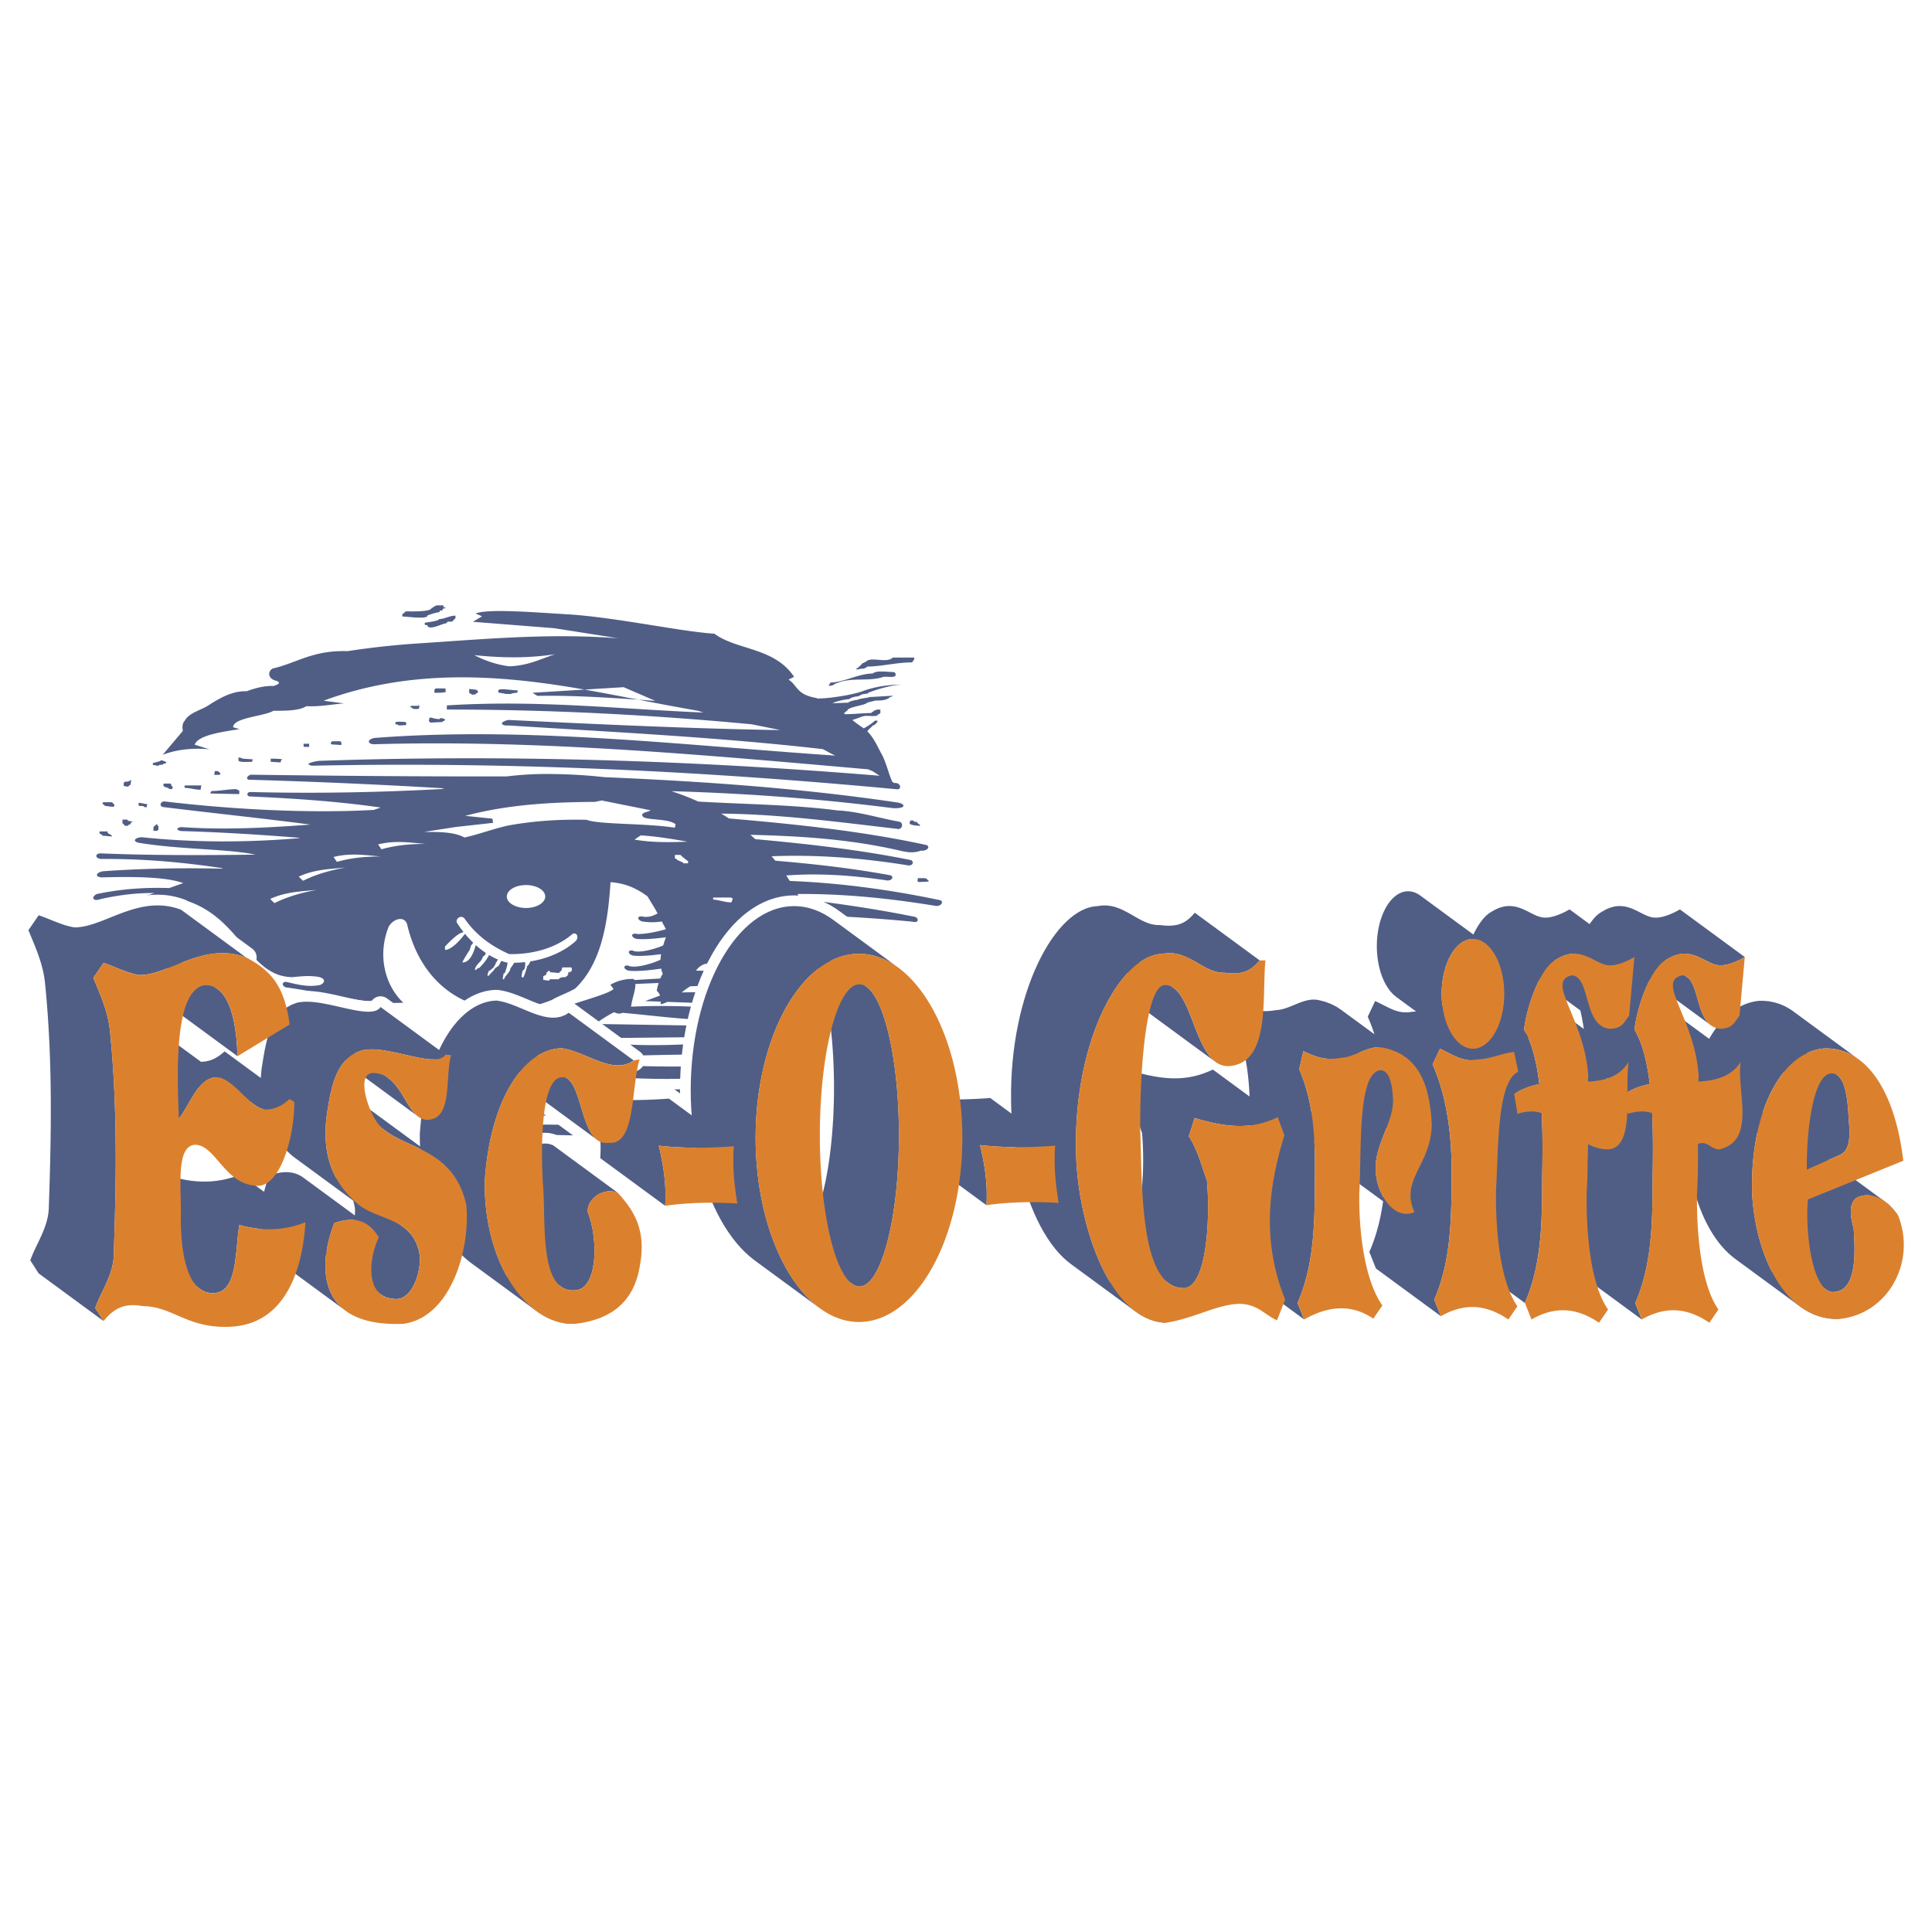 <svg xmlns="http://www.w3.org/2000/svg" width="2500" height="2500" viewBox="0 0 192.756 192.756"><path fill-rule="evenodd" clip-rule="evenodd" fill="#fff" d="M0 0h192.756v192.756H0V0z"/><path d="M52.48 88.302c1.056 0 1.917.514 1.917 1.144s-.862 1.144-1.917 1.144c-1.056 0-1.917-.514-1.917-1.144s.861-1.144 1.917-1.144zm-6.063-6.905c4.308-1.145 8.616-1.365 12.925-1.393l.695-.14 4.864.976c-.255.209-1.066.209-.765.626.324.395 2.525.163 3.266.767l-.069.348c-2.941-.461-7.6-.304-8.806-.789-2.597-.059-5.212.088-7.872.58-1.459.325-2.849.859-4.308 1.185-1.083-.577-2.568-.55-4.031-.557l3.127-.488 3.752-.417-.069-.418-2.709-.28zm16.885 2.369c1.76.303 3.521.279 5.281.208-1.552-.278-3.104-.534-4.655-.627l-.626.419zm-31.687 5.015c-1.551.29-2.895.661-4.239 1.323l-.417-.417c1.623-.748 3.244-.752 4.656-.906zm2.849-2.229c-1.552.29-2.896.661-4.239 1.324l-.417-.418c1.623-.748 3.244-.753 4.656-.906zm3.556-1.101c-1.579.005-2.966.127-4.408.537l-.335-.486c1.73-.443 3.325-.155 4.743-.051zm4.447-1.254c-1.579.005-2.966.127-4.408.537l-.335-.486c1.731-.444 3.325-.155 4.743-.051zm14.581 9.043c-1.598 1.346-3.892 1.997-6.254 1.95-1.726-.778-3.277-1.846-4.447-3.552-.394-.418-.927.069-.765.417.197.306.412.611.646.908-.011.004-.021.018-.021.067-.486 0-1.459 1.045-1.807 1.394v.348c.635 0 1.512-.962 1.989-1.608.253.308.525.604.816.886l-.025.026c0 .069-.14.209-.209.279 0 .139-.069.208-.069.348 0 0-.765 1.185-.765 1.323.758 0 1.115-.979 1.33-1.732.321.288.664.556 1.026.795l-.063.031v.14c-.069 0-.208.209-.278.209 0 .418-.765.766-.765 1.323.069 0 .278-.14.278-.209h.138c.35-.351.748-.799.991-1.304.292.174.594.33.91.463a.086.086 0 0 1-.024.005l-.07.07c0 .07-.069.208-.139.208 0 .209-.208.418-.278.558-.069 0-.278.278-.417.278-.069.14-.139.349-.139.488h.138c0-.069.208-.209.208-.279.07 0 .417-.418.417-.487.07 0 .278-.209.348-.209l.272-.507c.161.059.325.112.492.158l.129.009c-.033.38-.151.684-.269 1.036l-.139.07c0 .14-.069.348-.069.557h.139c0-.278.625-.696.625-1.114.041 0 .221-.281.379-.531.361-.002.724-.023 1.084-.062.012.289.031.57-.144.803h-.069c-.069.14-.139.488-.139.696.069 0 .139 0 .139.07.069 0 .417-1.045.417-1.185.086 0 .225-.24.319-.456 1.736-.278 3.386-.984 4.545-2.052.354-.417.006-.975-.411-.626zm-.417 4.04c0-.07.069-.21.069-.279.07 0 .209-.069.278-.069l.069-.07v-.278l-.069-.069h-.834l-.069.069c0 .069-.069.209-.069.278l-.139.07c0 .139-.069 0-.069.139-.278 0-.695-.069-.904-.069 0-.14-.069 0-.069-.14h-.139c0 .07-.069.14-.139.14 0 .069-.07.209-.07.279-.069 0-.139.069-.208.069l-.069.069v.349c.139 0 .417.069.556.069l.139-.14h.834c.208-.209.417-.209.695-.209 0 0 .139-.139.208-.139v-.139l.069-.069c.07 0 .209-.14.209-.209l-.279.348zm12.022-11.355a7.306 7.306 0 0 1-.764-.627h-.556v.348c.069 0 .208.07.208.14l.625.278v.07h.486v-.209h.001zm4.308 3.622h-1.807v.209c.486 0 1.182.278 1.807.278.07-.139.139-.278.139-.418-.069.001-.139.001-.139-.069zm-7.356 1.592c-.466.25-.956.427-1.549.294-.5-.056-.5.334 0 .501.72.111 1.35.096 1.975.003l.41.768c-.903.276-2.473.571-2.996.454-.5-.056-.5.334 0 .501.666.104 1.892.001 2.994-.152-.096.272-.19.546-.271.819-1.032.451-2.579.795-3.056.502-.5-.056-.5.334 0 .501.636.099 1.784.01 2.847-.132a4.708 4.708 0 0 0-.062.552c-1.022.489-2.725.892-3.229.583-.5-.056-.5.334 0 .501.728.113 2.124-.02 3.297-.197.037.174.088.348.157.521-.091.14-.175.295-.25.467l-2.582.154a.537.537 0 0 0-.08-.109 4.356 4.356 0 0 0-2.31.579l.314.421c-.665.655-4.69 1.494-7.035 2.684l1.208 4c.672-.548 1.395-1.158 2.129-1.755l13.411-.14.367-1.105-11.918-.192c.653-.469 1.292-.878 1.892-1.176.386.189.623.165.831.062 3.17.278 6.51.757 9.616.727l.42-1.157c-3.12-.244-6.181-.316-9.175-.182.086-.754.461-1.649.431-2.267l2.317-.097a6.38 6.38 0 0 0-.184.771c.148.134.256.295.324.483l-1.483.553 1.564.056a2.614 2.614 0 0 1-.025.269c.236-.055.461-.141.679-.245l5.184.185.998-1.211-4.76.082c.279-.213.561-.425.854-.612l4.326-.153 1.995-1.316-5.707-.093.014-.062c1.32-1.705 3.563.508 4.938-.707l4.022-4.874c4.19.148 8.381.345 12.572.757.643.158.686-.286.3-.473-3.803-.776-7.701-1.341-11.608-1.814l.068-.083c-.069-.132-.14-.263-.211-.392 4.728-.033 9.284.453 13.758 1.183.5.093.889-.372.5-.557-4.881-1.029-9.875-1.722-15.029-1.928a26.846 26.846 0 0 0-.356-.544c3.099-.238 6.415-.043 9.887.468.648.167.963-.39.444-.501-3.965-.719-7.727-1.131-11.421-1.442a22.69 22.69 0 0 0-.367-.443c4.484-.177 8.97.17 13.455.883.647.167.796-.334.444-.501-5.096-1.028-10.302-1.615-15.536-2.09a21.794 21.794 0 0 0-.48-.433c4.918.125 9.856.411 14.904 1.576.704.168 1.407.279 2.111 0 .463.093 1.037-.315.555-.557-6.572-1.42-13.145-2.083-19.717-2.652-.25-.166-.505-.326-.763-.481 5.845.051 11.691.842 17.537 1.519.555.148.722-.649.167-.724-2.037-.371-4.073-1.021-6.11-1.114-4.494-.585-9.19-.604-13.882-.883a25.4 25.4 0 0 0-2.678-1.035c7.421.21 14.796.757 22.114 1.695 1.259.056 1.296-.39.5-.557-9.685-1.445-19.506-2.117-29.327-2.54a51.533 51.533 0 0 0-4.967-.307 32.66 32.66 0 0 0-4.74.234c-8.585.015-17.046-.053-25.505-.17-.315.019-.63.427-.222.501 6.606.192 13.084.479 19.488.86l-.267.068c-6.389.347-12.778.46-19.166.297-.37.13-.222.445.056.445 4.408.2 8.727.483 13.022 1.105-.229.078-.458.158-.687.238-6.755.37-14.385-.081-20.833-.842-.389-.074-.666.464-.166.557 4.901.606 9.838 1.111 14.678 1.749-4.267.316-8.509.547-12.79.255-.518-.018-.704.297-.111.39 4.052.114 7.967.366 11.825.674a7.391 7.391 0 0 0-.104.041c-5.157.429-10.395.45-15.666-.102-.648.037-.962.408-.278.557 4.144.686 8.894.597 11.637 1.183-5.085.064-10.192.084-15.413-.125-.556-.037-.667.482 0 .557 4.449-.033 8.401.36 12.155.925l-.107.042c-4.021-.089-7.905-.02-11.826.258-.777.13-.833.594-.11.612 3.382-.09 6.422-.04 8.098.57-.468.169-.935.334-1.399.496-2.368-.082-4.835.082-7.254.604-.593.353-.296.761.389.501 1.904-.429 3.672-.629 5.399-.608-.271.09-.54.178-.809.265 9.346-.322 9.313 8.084 14.579 8.125.884-.086 1.819-.188 2.702 0 .799.238.357.783-.153.817-1.019.162-1.988-.06-3.008-.307-.561-.17-.713.323-.204.511 3.904.51 7.706 1.735 11.712 1.53-1.881-1.795-2.568-4.787-1.465-7.562.452-.852 1.719-1.215 1.899-.054 1.745 7.07 7.973 9.914 14.382 7.345.724-.436 1.61-.707 2.334-1.143 2.641-2.503 3.274-6.638 3.528-10.609 1.447.091 2.623.617 3.69 1.415l.76 1.251.244.455zm-12.316 21.055l7.507.053-.21 1.105-9.765-.211 2.468-.947zm.472-.894l14.857-.105-1.47-.895-14.595.315 1.208.685zm.525-2.263l17.64-.474-.473 1.104-18.27.105 1.103-.735zm7.14-2.789c3.464.206 6.929.18 10.394.105l-.892 1.157c-3.255.2-6.51.169-9.765-.053.087-.455.175-.753.263-1.209zm-1.26-2.236c4.007.456 8.015.226 12.022-.027l-1.312 1.211a320.82 320.82 0 0 0-11.603.263l.893-1.447zM85.351 66.78h.345c.138-.069.345-.069.482-.069 0 0 .345-.138.345-.208 1.379 0 2.897-.415 4.484-.415 0-.069.069-.138.138-.138v-.138h.069v-.208h-2.139c-.552.554-1.862 0-2.483.277-.138.069-.345.277-.552.277a.148.148 0 0 1-.138.138c0 .138-.276.207-.276.345h-.138c.001.07-.069.139-.137.139zm-3.686 2.934l.03-.03c1.104 0 3.243-.346 4.277-.691 1.449-.553 2.897-.691 4.139-.691-1.035 0-2.69.484-3.518.83v.068c-.207 0-.414.069-.621.069 0 .069-.275.139-.345.208-.345 0-.759.138-.896.277-.208 0-1.195.156-1.672.41l1.603-.064c0-.138.759-.276.897-.276.138-.139 1.172-.208 1.172-.277l2.415-.138c-.069 0-.208.138-.345.138-.345.346-.966.346-1.449.346l-.829.207c-.138.276-2 .415-2 .83-.074 0-.209.12-.317.242l.106.083c.895 0 1.799-.117 2.625-.117 0-.069.138-.138.207-.138 0-.138.207-.138.276-.138v-.069h.414v.346l-.069.069c-.069 0-.276.208-.345.208-.415.069-1.035-.069-1.38.069-.448.158-.745.276-1.006.346.36.285.729.565 1.136.824l.012.009c.392-.222.812-.476 1.1-.764h.276c0 .207-.345.484-.483.484-.103.156-.4.349-.542.582.674.667 1.028 1.551 1.459 2.328.444.848.641 1.828 1.028 2.697l.194.132c.621-.093.828.645.276.622-19.117-1.796-38.508-2.768-58.359-2.351-.828-.161 0-.392.689-.484 18.668-.646 37.27-.05 55.938 1.486l-.675-.441a96.07 96.07 0 0 1-.475-.2c-16.301-1.428-32.906-2.969-49.131-2.505-.713.069-1.012-.415-.138-.623 15.219-1.176 30.608.714 46.01 1.761l-.191-.081-1.059-.566c-10.437-1.195-20.872-1.693-31.309-2.359-.906.051-.962-.359-.069-.553 9.189.439 18.375.874 27.113 1.011-.949-.202-1.899-.387-2.849-.579-9.984-.942-20.105-1.472-30.404-1.469v-.415c9.088-.572 17.233.369 25.605.712a22.726 22.726 0 0 1-.542-.175c-4.078-.702-8.104-1.562-12.182-2.263-8.285-1.393-16.75-1.853-25.174 1.256.639.092 1.383.183 2.022.274-1.248.092-2.338.341-3.743.274-.729.469-2.139.463-3.287.458-.867.549-4.043.677-4.018 1.647l.639.183c-1.543.256-4.137.564-4.474 1.556l1.461.458c-1.618-.146-3.179-.007-4.657.549l2.009-2.379c-.044-.283-.088-.724.183-1.007.436-.82 1.596-1.038 2.409-1.568 1.188-.774 2.415-1.432 3.772-1.383.919-.345 1.817-.559 2.675-.527.585-.183.804-.366.182-.549-.668-.186-.812-.846-.274-1.189 2.496-.58 3.994-1.844 7.487-1.739a81.124 81.124 0 0 1 7.168-.778c6.798-.449 13.118-1.028 19.856-.503l-6.391-1.007-8.126-.641.913-.549-.64-.275c1.245-.526 6.27-.083 9.404.092 4.756.325 11.034 1.702 14.425 1.922 2.175 1.644 5.978 1.341 7.943 4.301l-.548.275c.913.61.776 1.483 2.739 1.831.088.025.168.053.248.081zm.995-1.412c.036 0 .045.109.098.122.087.02.227-.053.316-.053.069 0 .276-.208.414-.208 1.38-.622 3.242-.138 4.622-.622.276-.069.897.069 1.173-.069l.069-.069v-.208l-.069-.069-.069-.069c-.552 0-1.793-.207-2.138.139-1.379 0-2.966.898-4.208.898l-.069.069c-.001.069-.001.139-.139.139zm-35.338-2.937c2.956.293 5.305.308 8.034-.086-1.608.546-2.689 1.12-4.53 1.2-1.168-.143-2.336-.514-3.504-1.114zm-2.821-4.712c-.684.171-.085.085-.427.257h-.171l-.086.171c-.256 0-1.025.257-1.196.343v.085c-.428.257-1.966 0-2.479 0v-.257c.085 0 .256-.171.342-.257.342 0 2.563.085 2.563-.343.171 0 .257-.172.342-.172l.171-.085h.684V60.566l.257.087zm.941.771c-.599 0-1.111.342-1.624.342 0 .171-1.196.343-1.367.343l-.086.086v.085l.086.086h.171l.085.171c.428.257 1.453-.343 1.795-.343l.171-.171h.427l.342-.343v-.256zM20.078 78.361h-1.609l-.062.062v.124l.062.062c.433 0 1.052.186 1.547.186 0-.124.062-.248.062-.434zm3.775.496a.465.465 0 0 1-.248-.125c-.805 0-1.671.187-2.476.187l-.123.124v.124l2.846.062c.001-.062.063-.186.001-.372zm1.361-3.101l-.99-.062a1.145 1.145 0 0 0-.433-.124v.311l.062.062c.248.124.99.062 1.299.062l.062-.249zm2.97 0c-.371-.062-.804-.062-1.176-.062v.311l.99.062c0-.062.062-.186.062-.248l.124-.063zm2.661-1.551h-.557v.249l.062.062h.495v-.311zm3.156-.248h-.866l-.124.125v.124l.062.062.99.062v-.248l-.062-.062v-.063zm-16.77 4.59c-.062-.124-.186-.248-.186-.372h-.681l-.062.062v.186c.062 0 .124.062.186.124.124 0 .186.062.31.062 0 .124.247.124.371.124 0-.124.062 0 .062-.186zm-.619-2.482c-.062-.062-.433-.248-.619-.186v.062c-.062 0-.681.186-.743.186v.186c.124 0 .433.124.619.062v-.062c.062 0 .372 0 .433-.062v-.061c.063 0 .249 0 .31-.125zm-3.527 1.738c-.248.186-.372.186-.619.186l-.124.124v.31c.124 0 .31.062.434.062.062-.062.186-.186.247-.186 0-.124.062-.31.062-.496zm1.609 2.419c-.309 0-.557-.124-.866-.124v.248l.062.062c.124 0 .433 0 .495.062v.062h.248l.061-.31zm-3.279.062l-.248-.248H10.3l-.062.062v.124c.062 0 .186.124.248.187.186 0 .742.124.866.062l.062-.062v-.125h.001zm1.856 1.675c-.185 0-.371-.062-.495-.062 0-.125-.062 0-.062-.125h-.495v.372c.062 0 .186.187.248.249h.31c0-.124.062 0 .062-.124h.123l.062-.062c-.001-.062.061-.186.247-.248zm-2.166 1.364l-.31-.186-.062-.062v-.124h-.804v.187l.062.062c.062 0 .248.124.248.186.309 0 .619.062.928.062v-.062l-.062-.063zm4.579-1.116a1.352 1.352 0 0 0-.31.248l-.062.062v.372h.371l.062-.062.062-.062v-.373c-.061.001-.123.001-.123-.185zm6.312-5.087c-.062 0-.186-.124-.248-.186h-.31c0 .062-.062.248-.062.373h.557l.063-.187zm18.503-4.776c-.124 0-.681.062-.805 0v-.062h-.186l-.062-.062v-.124l.062-.062c.186-.062.805 0 .99 0v.124h.062l-.061.186zm2.784-.682c-.062 0-.186-.062-.248-.062h-.185c0 .062-.062.248-.062.372.062 0 .124.062.124.124l1.237-.062c0-.062.124-.124.186-.124l.062-.062v-.062l-.062-.062c-.062 0-.31-.124-.434-.062v.062c-.124.062-.619-.062-.742-.062h.124zm-1.423-1.241h-.866c0 .124-.062 0-.062.124.062 0 .248.124.31.186h.495l.062-.062c-.001-.062.061-.186.061-.248l-.062-.062-.062-.062h-.062l.186.124zm2.599-1.365c-.371.062-.743.062-1.114.062v-.31l.062-.062.062-.062h.928l.062.062v.31zm3.094-.248c-.248 0-.495-.062-.743-.062v.372l.062.062c.062 0 .186.062.186.124.124 0 .371 0 .433-.062v-.062l.186-.062v-.186l-.062-.062c-.062 0-.124 0-.062-.062zm3.899.062c-.31 0-1.361-.186-1.671-.062l-.062.062v.186l.062.062c.124 0 .372.062.495.062 0 .062.557.062.681.062.062-.062.434-.124.619-.124l.062-.062v-.186h-.186zm1.671.248l9.097-.559 3.156 1.365c-3.919-.271-7.838-.563-11.757-.497a51.131 51.131 0 0 1-.496-.309zm38.24 12.91c-.129-.043-.172-.086-.258-.172h-.257l-.043.043c0 .043.043.086-.043.086v.215c.257.129.557.172.857.172.043 0 .086.043.172.043 0-.043-.043-.129-.043-.172-.042 0-.214-.086-.214-.172l-.043-.043h-.042l-.043-.043c0-.043-.042-.086-.042-.129v.172h-.001zm.685 5.586h-.472c0 .086-.043.215-.043.301.043 0 .086.042.086.085l1.029-.043V87.872s-.086-.086-.129-.086c.001-.215-.557-.172-.471-.172z" fill-rule="evenodd" clip-rule="evenodd" fill="#505e86"/><path d="M98.42 120.243l-6.475-4.756.021-.375.011-.374.002-.375-.008-.375-.017-.375-.024-.375-.032-.374-.04-.375-.047-.375-.055-.374-.061-.376-.066-.374-.073-.375-.078-.375-.084-.375-.088-.374.468.049.468.042.468.035.468.027.468.021.469.016.468.01.469.004.468-.002.469-.007.468-.013.469-.017.467-.021.469-.025.469-.029.469-.033 2.115 1.555-.027-.609-.01-.652-.002-1.01.025-.994.051-.979.076-.961.102-.943.123-.923.146-.903.168-.881.186-.858.209-.835.225-.811.242-.783.26-.757.275-.729.291-.7.303-.669.316-.638.328-.605.338-.572.35-.537.357-.502.367-.465.371-.427.381-.388.383-.348.389-.307.393-.264.395-.222.395-.177.396-.131.395-.085.395-.037.471-.063h.447l.43.054.41.101.395.139.385.169.373.19.367.203.361.208.357.205.359.193.363.172.367.145.375.107.385.062.4.009.326.037.307.021.285.003.268-.012.248-.028.234-.043.219-.059.207-.073.195-.089.184-.102.176-.116.17-.129.162-.143.16-.156.154-.167.154-.18 6.477 4.755-.154.18-.156.168-.158.154-.162.143-.17.13-.176.116-.186.102-.193.089-.207.073-.219.06-.234.043-.25.028-.266.013-.287-.004-.305-.021-.328-.038-.398-.009-.385-.062-.377-.107-.367-.145-.361-.172-.359-.193-.359-.205-.361-.208-.365-.203-.375-.19-.383-.168-.396-.139-.41-.101-.428-.055h-.447l-.471.063-.395.038-.396.084-.395.131-.396.177-.395.221-.346.234 3.482 2.558.213.182.201.217.189.249.182.277.172.303.166.324.16.344.156.359.152.372.15.381.15.387.152.391.15.389.156.386.16.378.166.369.174.354.182.338.189.318.203.297.213.269.227.239.242.207-6.477-4.755-.24-.207-.229-.239-.213-.27-.201-.296-.191-.318-.182-.338-.172-.355-.166-.368-.16-.378-.156-.386-.152-.389-.152-.391-.061-.16-.035.035-.373.427-.365.465-.357.502-.35.537-.338.572-.328.605-.316.638-.305.669-.289.7-.275.729-.26.758-.242.783-.227.81-.207.835-.188.858-.168.882-.145.902-.125.923-.1.943-.078.961-.051.979-.025.994.002 1.01.012.653.029.67.047.686.064.697.082.708.1.715.117.721.135.724.152.723.17.722.188.716.205.71.221.699.24.688.256.674.273.656.289.637.309.616.324.591.17.282 5.574 4.094-.543-.056-.523-.109-.51-.165-.49-.215-.477-.264-.459-.31-6.475-4.756-.443-.354-.424-.395-.41-.434-.391-.471-.375-.504-.359-.535-.342-.565-.324-.591-.307-.616-.291-.637-.273-.657-.256-.673-.238-.688-.223-.699-.205-.71-.186-.717-.17-.721-.152-.724-.135-.723-.041-.243-.229-.002-.467-.009-.469-.016-.469-.021-.469-.028-.467-.035-.469-.042-.469-.049.088.375.084.375.078.374.074.375.066.375.061.375.055.374.047.376.039.374.033.375.023.374.016.376.008.374-.002.375-.01.374-.019.378zM152.135 130l-6.475-4.755.148-.354.141-.356.131-.358.125-.36.115-.363.107-.365.102-.367.092-.369.086-.372.08-.373.072-.376.068-.377.061-.38.055-.381.051-.383.045-.385.039-.387.035-.388.031-.39.027-.391.023-.393.02-.395.018-.396.014-.396.012-.397.008-.4.008-.4.004-.401.004-.403.002-.404.002-.405v-.406l.004-.327.006-.344.006-.359.004-.375.006-.389.004-.401.002-.413.002-.423v-.434l-.002-.441-.006-.449-.008-.455-.01-.461-.014-.465-.018-.469-.014-.338-.938-.688-.018-.001-.219-.033-.211-.047-.211-.061-.207-.073-.207-.085-.213-.095-.217-.104-.223-.111-.234-.119-.246-.123-.258-.128-.275-.132-.74 1.565.137.322.133.326.127.328.119.332.115.334.107.336.102.338.098.341.092.343.088.344.08.347.076.349.072.35.066.352.061.352.059.354.051.354.049.356.043.357.039.358.035.358.031.36.027.36.023.36.02.36.016.362.012.361.01.361.004.361.004.361-.002.361-.002.36-.002.406v.405l-.002.404-.004.402-.006.402-.006.4-.008.399-.012.398-.014.396-.018.396-.02.395-.023.393-.027.391-.031.39-.035.388-.039.387-.047.385-.049.383-.055.381-.062.38-.066.377-.072.376-.08.373-.086.371-.094.37-.1.367-.107.365-.115.363-.125.36-.131.358-.143.356-.148.354.082.206.082.206.082.205.082.206.084.207.082.205.082.206.082.206-6.477-4.755-.082-.206-.082-.206-.082-.206-.082-.206-.082-.206-.082-.205-.082-.206-.082-.206.148-.354.141-.356.133-.358.123-.36.115-.363.107-.365.102-.368.094-.369.086-.371.078-.374.072-.375.068-.378.061-.379.041-.288-5.215-3.83-.32-.229-.297-.279-.273-.32-.248-.356-.219-.384-.189-.403-.1-.263v.012l.018.353.014.354.012.355.008.355.006.355.004.357.002.357v.359l-.002.358-.004.36-.004.359v.406l-.002.405-.002.404-.004.403-.006.401-.006.4-.008.4-.012.397-.014.397-.018.396-.02.394-.023.394-.027.391-.031.389-.035.389-.039.387-.045.384-.051.383-.055.382-.062.379-.066.377-.072.376-.08.373-.086.372-.092.369-.102.367-.107.365-.115.363-.125.36-.131.359-.141.356-.15.354.082.206.084.206.082.206.082.206.082.206.082.206.082.205.082.206-6.477-4.755-.082-.206-.082-.206-.082-.205-.082-.207-.082-.205-.082-.206-.082-.206-.082-.206.148-.354.141-.356.133-.358.123-.36.115-.363.109-.365.1-.367.094-.369.086-.372.078-.373.074-.376.066-.377.061-.38.055-.381.051-.383.045-.385.039-.387.035-.388.031-.39.027-.391.023-.393.021-.395.016-.396.014-.396.012-.397.01-.4.006-.4.006-.401.002-.403.004-.404v-.811l.004-.36.004-.329-.117.014-.244.021-.244.015-.248.008-.248.002-.252-.006-.252-.011-.256-.019-.26-.023-.262-.031-.264-.035-.27-.042-.271-.048-.277-.054-.279-.06-.287-.064-.289-.069-.293-.075-.301-.08-.305-.086-.309-.09-.576 1.812.154.251.145.258.139.264.129.27.123.274.119.279.111.281.107.285.104.287.1.287.098.288.098.288.094.287.096.285.096.283.098.28.027.358.025.374.02.388.016.4.012.41.006.42.002.427-.004.432-.012.436-.016.438-.021.438-.029.437-.035.433-.041.429-.049.421-.055.413-.064.402-.072.391-.078.377-.088.362-.096.345-.104.326-.113.306-.121.284-.133.259-.141.234-.15.206-.16.179-.17.146-.182.114-.191.08-.201.045-.416-.014-.387-.074-.359-.131-.334-.188-6.477-4.755.334.187.361.132.387.074.414.014.203-.045.191-.08.18-.114.172-.146.16-.179.15-.206.141-.234.131-.26.123-.283.111-.307.105-.326.096-.344.086-.362.08-.377.07-.392.064-.401.057-.413.047-.422.043-.428.035-.433.027-.437.023-.438.016-.438.01-.436.004-.432v-.427l-.008-.42-.01-.41-.016-.4-.021-.388-.023-.375-.029-.357-.098-.28-.096-.283-.094-.285-.096-.287-.096-.288-.1-.288-.1-.288-.104-.286-.107-.285-.111-.282-.117-.278-.123-.274-.131-.27-.137-.265-.146-.257-.154-.251.576-1.812.311.091.305.085.299.08.295.075.289.069.285.064.281.06.275.054.271.048.27.041.266.036.262.03.258.024.256.019.254.011.25.006.248-.002.248-.008.244-.015.244-.021.242-.028.242-.036.24-.042.238-.05.24-.058.24-.064.238-.073.24-.079.24-.088.24-.096.242-.104.244-.111 3.662 2.689v-.002l-.018-.354-.02-.352-.025-.351-.027-.35-.033-.349-.037-.347-.041-.348-.047-.344-.051-.345-.057-.342-.062-.341-.068-.34-.072-.338-.08-.336-.086-.336-.094-.333-.1-.332-.105-.329-.115-.329-.121-.326-.129-.324-.137-.322.41-1.812.277.127.262.114.248.104.24.092.23.08.223.069.219.058.217.046.215.034.217.024.219.012.225.002.232-.01.24-.021.252-.031.266-.042.266-.024.264-.049.264-.069.262-.086.262-.098.264-.105.262-.109.264-.108.262-.104.266-.095.268-.081.27-.063.27-.043.275-.016.275.014.281.049.625.164.57.215.52.264.471.311 3.328 2.443-.035-.107-.113-.333-.121-.331-.125-.329-.133-.326-.137-.323.738-1.564.275.131.26.129.244.123.234.119.225.111.217.104.211.095.209.085.207.073.209.061.213.047.219.033.225.017h.238l.248-.019.264-.038.262-.016.121-.013-2.006-1.474-.273-.231-.258-.274-.24-.316-.223-.354-.201-.391-.18-.421-.156-.452-.133-.479-.105-.503-.076-.524-.049-.543-.016-.558.016-.56.049-.542.076-.524.105-.503.133-.479.156-.451.18-.422.201-.39.223-.354.24-.316.258-.275.273-.231.285-.185.299-.136.311-.083.318-.028.318.028.309.083.299.136.287.185 5.295 3.887.182-.361.246-.432.258-.393.266-.349.275-.299.279-.244.285-.183.457-.256.432-.177.41-.106.389-.043.367.011.354.054.336.091.322.118.309.138.299.146.291.148.283.141.277.125.273.099.271.065.271.022.24-.004.268-.035.291-.063.311-.092.324-.119.338-.145.344-.17.35-.194 2.002 1.47.098-.148.266-.349.273-.299.279-.244.287-.183.455-.256.434-.177.408-.106.389-.043.369.011.352.054.336.091.322.118.311.138.299.146.291.148.281.141.277.125.273.099.271.065.271.022.24-.004.27-.035.289-.063.311-.092.326-.119.336-.145.346-.17.348-.194 6.477 4.755-.348.194-.346.17-.338.145-.324.119-.311.092-.291.064-.268.034-.24.005-.271-.022-.271-.065-.273-.099-.277-.125-.283-.14-.291-.148-.299-.147-.309-.137-.322-.119-.336-.091-.352-.055-.369-.011-.389.044-.41.105-.432.177-.457.256-.182.117 2.121 1.558.266.195.223.276.186.345.16.397.143.437.137.464.135.477.146.476.164.462.193.434.23.392.277.337.332.269-6.223-4.569-.152.298-.221.489-.207.51-.191.524-.174.532-.156.535-.135.531-.115.523-.092.507-.07.486.148.252.141.267.131.281.125.295.117.308.109.32.104.331.096.342.09.353.084.36.078.37.072.378.066.385.061.391.057.396.051.402-.289.058-.285.069-.283.079-.279.093-.277.104-.273.119-.27.134-.264.149-1.916-1.405-.26.083h-.002l4.635 3.402.02.47.018.469.014.465.01.461.008.455.006.45.002.44v.434l-.002.424-.002.413-.004.4-.006.389-.004.375-.006.36-.006.344-.004.326v.406l-.002.405-.002.404-.004.403-.004.401-.008.4-.008.4-.012.397-.014.397-.018.396-.02.394-.023.394-.027.391-.031.389-.035.389-.039.387-.045.384-.051.383-.055.382-.061.379-.068.377-.072.376-.08.373-.084.372-.094.369-.102.367-.107.365-.115.363-.123.36-.133.359-.141.356-.155.361.082.206.082.206.082.206.082.206.082.206.082.206.082.205.082.206-6.475-4.755-.084-.206-.08-.206-.084-.205-.082-.207-.082-.205-.082-.206-.082-.206-.082-.206.148-.354.141-.356.133-.358.123-.36.115-.363.109-.365.1-.367.094-.369.086-.372.08-.373.072-.376.066-.377.061-.38.057-.381.049-.383.045-.385.041-.387.035-.388.031-.39.027-.391.021-.393.021-.395.016-.396.016-.396.01-.397.01-.4.006-.4.006-.401.004-.403.002-.404v-.811l.006-.327.004-.344.006-.359.006-.375.004-.389.004-.401.004-.413.002-.423-.002-.434-.002-.441-.004-.449-.008-.455-.006-.255-5.928-4.353.115.276.117.308.111.32.104.331.096.342.09.353.084.36.078.37.072.378.066.385.061.391.055.396.053.402-.33.066-.326.082-.322.096-.316.112-.314.13-.309.148-.301.169-.203.131 2.656 1.951.021.47.018.469.014.465.01.461.008.455.004.45.002.44.002.434-.002.424-.004.413-.004.4-.004.389-.006.375-.006.36-.004.344-.006.326v.811l-.002.404-.004.403-.006.401-.006.4-.008.4-.012.397-.016.397-.016.396-.021.394-.021.394-.027.391-.031.389-.035.389-.041.387-.045.384-.049.383-.057.382-.061.379-.066.377-.072.376-.08.373-.086.372-.094.369-.1.367-.109.365-.115.363-.123.36-.133.359-.141.356-.148.354zm33.123-24.44l-6.477-4.755-.311-.198-.316-.175-.322-.152-.328-.129-.334-.105-.338-.083-.344-.062-.346-.037-.352-.015-.354.008-.41.063-.4.096-.393.128-.381.16-.373.189-.361.22-.352.25-.34.277-.33.305-.318.333-.305.357-.295.385-.281.407-.268.433-.104.185-3.338-2.451-.035.273-.021.285-.01.296.002.305.008.313.018.32.021.325.025.33.029.333.027.336.029.337.027.338.021.335.018.334.012.329.004.325-.008.319-.018.312-.031.304-.045.295-.062.284-.078.272-.098.26-.117.246-.139.23-.164.214-.188.196-.215.179-.242.158-.271.138-.303.115-.336.092 3.297 2.42-.021.673-.004.725.016.735.047.597.061.596.078.592.094.588.107.582.123.575.137.567.154.559.168.548.182.537.199.523.211.511.227.495.242.48.256.463.27.444.283.425.299.404.312.383.326.36.34.335.355.312.367.284 6.475 4.755.383.258.395.229.408.2.422.168.436.137.447.104.463.069.473.034.488-.002-6.477-4.755-.318.001-.168-.333-.227-.496-.213-.511-.197-.523-.184-.537-.168-.548-.152-.559-.139-.566-.123-.576-.107-.582-.094-.587-.076-.593-.061-.596-.047-.598-.016-.734.004-.724.021-.714.039-.701.057-.688.074-.676.092-.66.107-.646.123-.627 3.021 2.22v.002l-.068.184-.047.194-.029.204-.012.211.004.216.016.22.025.22.037.221.043.217.051.213.053.207.055.198.029.453.027.479.02.499.01.511-.002.516-.021.512-.039.503-.064.485-.092.46-.123.429-.156.391-.191.343-.234.289-.277.229-.326.16-.375.085-.205.024-.197-.014-.189-.048-.182-.082-.172-.114 6.475 4.755.174.114.18.082.189.049.197.013.207-.023.375-.086.324-.16.277-.229.234-.29.193-.344.156-.389.121-.43.092-.46.064-.485.041-.502.02-.513.004-.516-.01-.511-.02-.499-.027-.479-.029-.453-.057-.198-.053-.206-.049-.213-.043-.218-.037-.22-.027-.221-.016-.22-.002-.215.012-.212.029-.203.047-.195.066-.184.09-.171.115-.155.141-.139.168-.121.311-.109.307-.067.303-.026.299.012.047.008 2.807 2.06-.168-.248-.186-.243-.197-.236-.213-.226-.225-.214-.238-.197-.248-.18-5.51-4.045.156-.069.209-.093.211-.094.209-.093.211-.093.209-.093.191-.112.164-.14.139-.165.115-.188.092-.206.072-.224.055-.236.039-.247.023-.255.012-.261.002-.262-.006-.261-.014-.257-.018-.25-.02-.241-.021-.228-.02-.395-.025-.402-.031-.404-.039-.401-.051-.396-.061-.384-.072-.368-.086-.347-.104-.322-.119-.292-.139-.258-.158-.218-.178-.176-3.055-2.242.02-.01.383-.16.391-.128.402-.096.41-.063.354-.008.352.015.346.038.344.061.338.083.332.106.328.129.324.152.316.174.313.203zm-8.113 4.888l.191-.111.164-.14.139-.165.113-.188.094-.206.072-.224.055-.236.037-.247.023-.256.014-.26.002-.262-.008-.261-.014-.257-.018-.25-.02-.241-.018-.183-.023.028-.293.384-.281.408-.268.432-.256.456-.242.478-.229.499-.215.521-.199.541-.102.307.02-.009.209-.093.211-.093.209-.094.211-.093.209-.093.213-.092zm-19.127-7.784l-.008-.052-.061-.392-.066-.384-.072-.378-.078-.37-.064-.277-4.104-3.013-.15.298-.221.489-.207.51-.191.524-.174.532-.156.535-.137.531-.113.523-.094.507-.068.486.146.252.082.154.283-.027.299-.038.291-.049.287-.061.277-.072.271-.087.264-.102.254-.119.246-.136.236-.155.227-.175.215-.197.205-.219.193-.244.182-.268 2.006 1.474zm-1.284-5.595l.014-.083.115-.522.137-.531.154-.535.078-.237-.289-.009-.389.044-.408.105-.434.177-.455.256-.184.117 1.661 1.218zm-11.158.911l.068-.486.094-.508.115-.522.135-.531.156-.535.174-.532.191-.524.207-.51.062-.141-.141.013-.309.083-.299.136-.287.184-.273.231-.258.275-.24.315-.221.354-.203.39-.18.422-.156.451-.131.479-.105.503-.078.524-.047.543-.016.559.016.559.047.543.01.058.197-.038.238-.039.248-.03 2.289 1.681-.01-.048-.072-.378-.078-.37-.084-.36-.09-.352-.096-.344-.104-.33-.109-.32-.117-.308-.125-.295-.133-.281-.139-.267-.146-.254zm-7.23 14.663l.002-.155-.115.298-.17.433-.168.433-.16.436-.146.438-.125.439-.104.44-.07.442-.035.445.008.447.016.396.053.412.09.422.125.422.158.417.191.403.148.26.012-.091.045-.385.039-.387.035-.388.031-.39.027-.391.023-.393.02-.395.018-.396.014-.396.012-.398.01-.4.006-.4.004-.401.004-.403.002-.403.002-.405v-.406h-.002zm-.377-5.867l-.039-.244-.062-.353-.066-.352-.07-.35-.076-.348-.082-.347-.074-.298-.246.015-.271.043-.27.063-.266.081-.266.095-.264.104-.264.108-.068.029 2.384 1.754zm-7.133 4.174l.049-.302.102-.441.127-.439.146-.437.16-.436.168-.434.168-.432.166-.429.156-.428.141-.426.119-.425.094-.422.037-.271-.092-.005-.215-.023-.217-.035-.215-.046-.219-.058-.225-.069-.229-.08-.24-.092-.25-.104-.262-.115-.275-.127-.41 1.812.137.322.129.324.121.327.113.328.107.329.1.332.092.334.088.335.078.336.074.338.068.34.062.341.047.278zM24.533 95.513l-6.476-4.755-.392-.134-.388-.106-.383-.081-.38-.057-.375-.033-.371-.013-.367.007-.363.025-.359.043-.354.057-.351.072-.347.083-.343.095-.339.104-.335.111-.332.117-.327.123-.324.125-.32.127-.316.126-.312.126-.309.122-.305.118-.303.111-.297.104-.294.096-.291.085-.288.073-.284.06-.281.044-.277.028-.274.009-.211-.029-.215-.042-.219-.052-.221-.061-.224-.07-.226-.077-.229-.082-.23-.087-.23-.089-.232-.092-.232-.093-.232-.093-.231-.091-.231-.089-.229-.083-.228-.079-.127.186-.127.186-.128.186-.128.187-.127.186-.129.186-.128.186-.128.186.139.335.138.332.137.329.134.327.131.326.127.326.122.326.116.328.11.33.103.333.094.337.085.341.076.347.065.353.053.36.041.368.068.703.062.701.058.701.052.699.049.698.044.698.039.695.036.695.032.694.027.692.024.692.02.691.017.69.014.689.01.689.007.688.004.687.001.687-.001.687-.003.685-.005.686-.009.685-.01.684-.013.684-.014.683-.014.681-.018.682-.019.682-.02.681-.021.682-.022.679-.024.681-.009.39-.036.381-.062.37-.083.362-.103.354-.119.348-.131.342-.143.338-.149.332-.153.329-.156.325-.156.324-.151.323-.145.323-.135.323-.124.325.105.162.104.163.104.163.104.162.105.163.104.163.104.163.104.163 6.476 4.755-.104-.163-.104-.162-.104-.164-.105-.162-.104-.163-.104-.163-.104-.163-.105-.162.124-.325.135-.323.146-.323.151-.322.156-.325.156-.325.155-.329.149-.332.143-.337.131-.342.119-.349.102-.354.083-.362.062-.37.037-.381.009-.389.023-.682.022-.681.021-.681.02-.682.019-.682.017-.682.016-.683.014-.683.013-.684.01-.684.009-.684.006-.686.004-.685.001-.687-.002-.687-.005-.687-.007-.688-.01-.688-.014-.689-.017-.691-.021-.691-.024-.691-.027-.693-.032-.693-.036-.695-.039-.696-.044-.697-.048-.698-.053-.7-.058-.7-.062-.702-.068-.702-.041-.369-.054-.359-.065-.354-.075-.346-.085-.342-.094-.337-.103-.333-.11-.329-.116-.328-.122-.326-.128-.324-.131-.326-.134-.327-.137-.329-.138-.332-.14-.335.128-.186.128-.187.128-.186.127-.187.128-.187.128-.186.127-.186.127-.187.228.079.229.084.231.088.231.091.232.093.232.093.232.093.23.09.23.086.229.082.227.076.224.07.222.062.218.052.215.042.211.03.274-.01.277-.027.281-.045.284-.06.288-.073.291-.084.295-.096.297-.104.302-.112.188-.072.147.646.127.73.1.805.073.882.044.961 6.476 4.755-.044-.96-.073-.882-.1-.806-.127-.73-.15-.658-.174-.587-.195-.519-.215-.453-.234-.389-.251-.326-.266-.266-3.751-2.754.311-.121.327-.122.332-.117.334-.111.339-.104.342-.094.347-.083.35-.071.355-.058.358-.042.363-.025.367-.007.371.012.375.034.379.056.384.081.388.107.395.133zm13.98 17.345l-5.473-4.019-.04.168-.102.487-.088.482-.079.47-.072.454-.071.431-.032.297-.026.297-.021.295-.015.295-.008.294-.003.293.004.291.011.291.019.289.026.288.035.286.042.285.052.284.06.282.07.28.079.278.089.276.099.275.11.272.12.271.131.269.112.208.182.116 6.476 4.755.397.317.359.37.316.433.266.505.209.587.145.678.008.345-.016.357-.039.365-.061.368-.083.366-.104.36-.124.348-.144.331-.163.31-.182.283-.2.253-.218.217-.234.177-.25.13-.267.08-.282.025-.554-.046-.475-.131-.399-.207-5.565-4.086-.004.025-.042.428-.024.43-.003.43.019.429.043.424.069.418.096.411.125.401.157.389.189.376.224.36.26.344.298.324.337.303-6.476-4.755-.337-.304-.298-.323-.26-.344-.224-.361-.189-.375-.157-.39-.125-.4-.097-.411-.058-.351-.042-.003-.422-.043-.425-.062-.428-.078-.43-.096-.435-.113-.073.462-.061.498-.053.523-.05.542-.052.55-.06.553-.072.543-.089.527-.11.502-.137.469-.168.426-.205.376-.246.315-.292.248-.344.172-.4.087-.518-.009-.464-.109-.413-.203-.365-.287-6.476-4.755.365.287.413.203.464.109.517.008.4-.086.343-.172.293-.248.246-.315.206-.376.168-.426.137-.469.11-.502.089-.527.071-.544.06-.552.053-.551.05-.541.053-.524.061-.497.073-.462.434.113.431.096.428.078.425.062.422.043.419.026.417.009.413-.009.411-.026.408-.043.405-.062.401-.078.399-.097.396-.112.394-.132.389-.147 2.349 1.725.04-.158.111-.391.119-.377.127-.361.131-.345.29-.096.292-.082.294-.067.293-.05.294-.028.292-.007.291.019.288.048.285.077.28.11.275.146.268.184 5.086 3.734.003-.027.016-.358-.008-.345-.145-.678-.023-.064-6.036-4.433-.272-.241-.257-.242-.245-.247-.23-.248-.217-.252-.204-.255-.191-.256-.179-.26-.166-.262-.154-.265-.143-.267-.131-.268-.12-.271-.109-.272-.099-.274-.089-.276-.079-.278-.068-.272-.085-.016-.292-.113-.292-.163-.292-.203-3.625-2.662-.11-.009-.346.042-.323.108-.304.167-.284.217-.269.26-.253.297-.241.324-.229.344-.221.359-.213.363-.209.362-.205.353-.204.336-.205.312-.207.28-6.476-4.755.207-.281.205-.312.205-.336.205-.353.208-.362.214-.364.221-.358.229-.345.241-.324.253-.296.268-.261.284-.217.304-.166.323-.108.346-.042.37.03.328.12.321.168.316.209.311.241 3.315 2.435.235-.009.325-.041.301-.071.282-.101.265-.124.252-.148.242-.165.236-.181.233-.192 3.608 2.649.004-.086.021-.295.027-.297.032-.297.07-.432.073-.453.079-.471.088-.481.102-.488.119-.488.139-.483.164-.473.191-.457.223-.436.258-.408.297-.375.34-.339.386-.294.437-.245.489-.19.243-.057.255-.038.268-.021.277-.006.288.008.295.021.307.031.308.041.313.05.316.058.319.062.32.068.321.069.319.072.317.073.313.071.31.069.304.065.297.06.289.055.28.046.269.037.258.026.246.016.232.002.217-.013.201-.029.184-.046.166-.064.146-.084.125-.105.103-.129 5.839 4.288.012-.026.237-.485.248-.462.257-.436.267-.413.275-.388.282-.363.29-.337.297-.313.303-.286.31-.262.314-.234.32-.21.324-.183.328-.156.331-.13.334-.103.335-.075.338-.049.339-.021.454.078.458.119.463.152.466.177.468.19.468.196.467.193.465.182.462.159.457.13.452.091.444.043.435-.015.426-.08.415-.155.402-.239 6.476 4.756-.402.238-.415.155-.425.08-.436.015-.443-.043-.452-.09-.457-.131-.462-.159-.465-.182-.467-.192-.468-.197-.468-.19-.466-.176-.463-.153-.459-.119-.454-.078-.338.021-.338.049-.336.075-.334.104-.331.129-.328.156-.324.184-.125.081 3.132 2.3.292.309.253.422.225.513.205.58.195.625.194.647.203.646.221.623.25.576.286.508.333.416.389.302-6.476-4.756-.389-.301-.333-.416-.286-.508-.249-.577-.132-.371-.02.023-.283.363-.275.388-.267.413-.257.437-.248.462-.237.485-.228.51-.215.533-.205.557-.192.58-.18.604-.166.627-.153.649-.139.672-.124.695-.108.716-.093.74-.076.76-.06.783.009.812.037.796.062.776.088.757.112.737.136.717.158.695.18.674.201.651.22.629.239.604.257.582.274.558.228.418.079.003.42-.018 6.476 4.755-.42.018-.421-.017-.421-.053-.42-.086-.417-.12-.415-.153-.41-.186-.406-.218-.399-.25-.393-.28-6.476-4.754-.385-.311-.377-.34-.367-.37-.356-.397-.346-.426-.333-.453-.319-.479-.306-.507-.29-.531-.274-.557-.257-.583-.239-.604-.221-.629-.201-.651-.18-.674-.158-.696-.136-.717-.112-.736-.088-.758-.063-.775-.006-.137-.086-.044-.327-.157-.326-.153-.323-.148-.32-.147-.314-.148-.309-.148-.3-.152-.292-.156-.282-.164-.271-.171-.259-.185zm-5.448-4.122l.075.04.3.152.309.148.314.147.32.147.323.149.326.152.327.158.328.164.326.173.324.183.32.195.314.207.309.223 4.63 3.4-.019-.404-.01-.813.06-.783.076-.761.093-.739.107-.716.124-.695.139-.672.152-.65.166-.626.18-.604.192-.58.204-.558.035-.086-.108.007-.232-.001-.246-.016-.258-.027-.27-.037-.28-.045-.289-.055-.297-.061-.304-.065-.31-.068-.313-.072-.317-.073-.319-.072-.321-.07-.32-.067-.319-.062-.316-.058-.313-.049-.308-.042-.303-.031-.294-.021-.288-.008-.277.006-.268.021-.255.039-.243.056-.489.19-.161.09 3.248 2.386.374.292.337.346.307.385.284.412.266.427.257.428.254.415.257.393.267.354.285.304.308.242-6.476-4.755-.308-.242-.285-.304-.267-.355-.019-.029-.091.09-.297.376-.259.408-.223.436-.192.458-.163.472-.14.483-.05.218zm17.703 15.251l.421-.044.368-.155.319-.254.27-.343.224-.42.177-.487.134-.542.091-.586.051-.62.011-.642-.026-.654-.063-.654-.097-.644-.13-.621-.162-.59-.193-.545-.006-.25.037-.243.075-.236.111-.226.144-.214.171-.196.196-.18.217-.158.236-.136.249-.109.26-.082.267-.05.27-.017.27.019.267.058.258.1 6.476 4.755-.258-.1-.266-.058-.27-.019-.27.017-.267.051-.259.081-.25.109-.235.136-.217.158-.196.18-.171.197-.144.213-.11.226-.076.235-.036.245.006.249.193.546.162.589.131.622.097.644.063.654.026.653-.011.643-.051.619-.091.587-.134.542-.178.486-.224.42-.27.343-.319.255-.368.154-.421.045-.317-.011-.293-.05-.271-.089-.248-.125-.227-.16-6.476-4.755.227.16.249.124.271.09.293.05.313.01zm15.594-3.686l-6.476-4.755.021-.375.011-.375.001-.375-.008-.374-.016-.375-.024-.375-.032-.375-.041-.374-.046-.375-.055-.375-.061-.375-.067-.374-.073-.376-.079-.374-.083-.375-.089-.375.469.049.468.043.469.034.468.028.469.021.468.016.469.009.468.004.469-.002.468-.007.469-.012.468-.017.469-.021.468-.024.469-.029.468-.033 2.271 1.668-.045-.631-.041-.931-.014-.942.014-.943.041-.932.066-.917.091-.903.116-.887.139-.871.163-.853.185-.833.207-.813.228-.792.249-.77.269-.745.288-.721.307-.694.325-.667.341-.638.359-.609.374-.578.39-.547.404-.512.418-.479.432-.443.445-.407.457-.368.468-.329.479-.29.489-.248.498-.206.507-.162.515-.117.522-.071.529-.024.53.024.523.071.515.117.507.162.498.206.489.248.479.29.468.329 6.476 4.756-.468-.33-.479-.289-.489-.249-.499-.206-.507-.162-.515-.117-.523-.071-.532-.024-.529.024-.522.071-.515.117-.507.162-.498.206-.22.111 3.626 2.663.191.169.187.204.183.237.179.271.175.302.17.334.165.363.16.394.155.421.149.448.143.475.137.5.131.523.124.547.118.57.11.591.103.612.095.631.087.649.079.668.071.684.062.7.053.714.044.729.035.741.025.753.015.764.004.774-.004.773-.015.764-.025.752-.035.742-.044.728-.053.715-.062.699-.071.685-.079.667-.087.649-.095.632-.103.611-.11.591-.118.57-.124.547-.131.525-.137.499-.143.475-.149.448-.155.421-.16.393-.165.363-.17.334-.175.303-.179.271-.183.237-.187.204-.191.168-.193.134-.197.096-.2.059-.203.021-.202-.021-.2-.059-.197-.096-.194-.134-6.476-4.755.194.133.197.097.2.059.202.02.203-.02.2-.059.197-.097.194-.133.191-.169.187-.203.183-.237.179-.271.175-.302.17-.334.165-.364.16-.393.155-.421.149-.447.143-.475.137-.5.131-.524.125-.547.117-.57.109-.591.104-.611.095-.632.087-.649.079-.668.071-.684.062-.7.053-.714.044-.729.035-.741.025-.753.016-.764.005-.773-.005-.773-.016-.764-.025-.754-.035-.74-.044-.729-.053-.715-.062-.699-.071-.684-.079-.668-.087-.65-.095-.631-.104-.611-.109-.592-.117-.569-.125-.548-.131-.523-.137-.5-.143-.475-.094-.282-.442.356-.444.407-.432.442-.419.479-.404.513-.391.546-.374.578-.359.609-.341.638-.325.667-.307.694-.288.721-.268.745-.25.77-.228.792-.207.813-.185.833-.163.854-.139.87-.116.887-.091.903-.066.918-.04.931-.014.943.014.942.04.931.066.917.091.903.116.888.139.87.163.853.185.834.207.812.228.793.25.769.268.746.288.72.307.694.325.667.341.639.359.609.374.577.391.546.404.514.419.479.432.443.444.406.457.369-6.476-4.755-.457-.37-.445-.406-.432-.443-.418-.478-.404-.514-.39-.546-.374-.578-.359-.608-.341-.639-.325-.667-.307-.694-.288-.721-.269-.745-.249-.77-.228-.792-.207-.812-.185-.834-.108-.567-.431-.003-.468-.01-.468-.016-.468-.021-.468-.029-.469-.034-.468-.042-.469-.049.089.375.083.374.079.374.073.376.067.374.061.376.054.374.047.375.041.375.032.375.024.373.016.376.007.374-.002.376-.011.374-.022.375zm-31.012 1.417l-.243-.017-.292.007-.294.029-.293.049-.294.067-.292.082-.29.096-.131.345-.126.361-.12.377-.111.391-.101.401-.089.411-.075.418-.011.075.471.039.282-.025.267-.08.251-.131.234-.176.218-.217.2-.253.182-.284.163-.309.144-.332.124-.348.104-.359.082-.366.04-.251zm-5.697-6.035l-.441-.324.395.297.046.027z" fill="none" stroke="#fff" stroke-width="2.142" stroke-linecap="round" stroke-linejoin="round" stroke-miterlimit="2.613"/><path d="M98.42 120.242l-6.475-4.755.021-.375.011-.374.002-.375-.008-.375-.017-.375-.024-.375-.032-.374-.04-.375-.047-.375-.055-.374-.061-.376-.067-.374-.073-.375-.078-.375-.084-.375-.088-.374.468.049.468.042.468.035.468.027.468.021.469.016.468.01.469.004.468-.002.469-.007.468-.013.469-.017.467-.021.469-.025.469-.029.469-.033 2.115 1.555-.027-.609-.01-.652-.002-1.01.025-.994.051-.979.076-.961.102-.943.123-.923.146-.903.168-.881.186-.859.209-.834.225-.811.242-.783.26-.757.275-.729.291-.7.303-.669.316-.638.328-.605.338-.572.35-.538.357-.501.367-.465.371-.427.381-.388.383-.348.389-.307.393-.264.395-.222.395-.177.396-.131.395-.085.395-.037.471-.063h.447l.43.054.41.101.395.139.385.169.373.19.367.203.361.208.357.205.359.193.363.172.367.145.375.107.385.062.4.009.326.037.307.021.285.003.268-.012.248-.028.234-.043.219-.059.207-.073.195-.089.184-.102.176-.116.17-.129.162-.143.16-.155.154-.167.154-.18 6.477 4.755-.154.18-.156.168-.158.154-.162.143-.17.13-.176.116-.186.102-.193.089-.207.073-.219.059-.234.044-.25.028-.266.013-.287-.004-.305-.021-.328-.038-.398-.009-.385-.062-.377-.107-.367-.145-.361-.172-.359-.193-.359-.205-.361-.208-.365-.203-.375-.19-.383-.168-.396-.139-.41-.101-.428-.055h-.447l-.471.063-.395.038-.396.084-.395.131-.396.177-.395.221-.346.234 3.482 2.558.213.182.201.217.189.249.182.277.172.303.166.324.16.344.156.359.152.372.15.381.15.387.15.39.152.39.156.386.16.378.166.369.174.354.182.338.189.318.203.297.213.269.227.239.242.207-6.477-4.755-.24-.207-.229-.24-.213-.269-.201-.296-.191-.318-.182-.338-.172-.355-.166-.368-.16-.378-.156-.386-.152-.389-.152-.391-.061-.16-.035.035-.373.427-.365.465-.357.502-.35.537-.338.572-.328.605-.316.638-.305.669-.289.7-.275.729-.26.757-.242.784-.227.81-.207.835-.188.858-.168.882-.145.902-.125.923-.1.943-.078.961-.051.979-.025.994.002 1.01.012.653.029.67.047.686.064.697.082.708.1.715.117.721.135.724.152.723.17.722.188.716.205.71.221.699.24.688.256.674.273.656.289.637.309.616.324.591.17.282 5.574 4.094-.543-.056-.523-.109-.51-.165-.49-.215-.477-.264-.459-.31-6.475-4.756-.443-.354-.424-.395-.41-.434-.391-.471-.375-.504-.359-.535-.342-.565-.324-.591-.307-.616-.291-.637-.273-.657-.256-.673-.238-.688-.223-.699-.205-.71-.186-.717-.17-.721-.152-.724-.135-.723-.041-.243-.229-.002-.467-.009-.469-.016-.469-.021-.469-.028-.467-.035-.469-.042-.469-.049.088.375.084.375.078.374.074.375.066.375.061.375.055.374.047.376.039.374.033.375.023.374.016.375.008.375-.002.375-.01.374-.018.376zM152.135 130l-6.475-4.755.148-.354.141-.356.131-.358.125-.36.115-.363.107-.365.102-.367.092-.369.086-.372.08-.373.072-.376.068-.377.061-.38.055-.381.051-.383.045-.385.039-.387.035-.388.031-.39.027-.391.023-.393.02-.395.018-.396.014-.396.012-.398.008-.399.008-.4.004-.401.004-.403.002-.404.002-.405v-.406l.004-.327.006-.344.006-.359.004-.375.006-.389.004-.401.002-.413.002-.423v-.434l-.002-.441-.006-.449-.008-.455-.01-.461-.014-.465-.018-.469-.014-.338-.938-.688-.018-.001-.219-.033-.211-.047-.211-.061-.207-.073-.207-.085-.213-.095-.217-.104-.223-.111-.234-.119-.246-.123-.258-.128-.275-.132-.74 1.565.137.322.133.326.127.328.119.332.115.334.107.336.102.338.098.341.092.343.088.344.08.347.076.349.072.349.066.353.061.352.057.354.053.354.049.356.043.357.039.358.035.358.031.36.027.36.023.36.02.36.016.362.012.361.01.361.004.361.004.361-.002.361-.002.36-.002.406v.405l-.002.404-.004.402-.006.402-.006.4-.008.399-.012.398-.014.396-.018.396-.02.395-.023.393-.027.391-.031.39-.035.388-.039.387-.047.385-.049.383-.055.381-.062.38-.066.377-.072.376-.08.373-.086.371-.094.37-.1.367-.107.365-.115.363-.125.36-.131.358-.143.356-.148.354.082.206.082.206.082.205.082.206.084.207.08.205.084.206.082.206-6.477-4.755-.082-.206-.082-.206-.082-.206-.082-.206-.082-.206-.082-.205-.082-.206-.082-.206.148-.354.141-.356.131-.358.125-.36.115-.364.107-.364.102-.368.094-.369.086-.371.078-.374.072-.375.068-.378.061-.379.041-.288-5.215-3.83-.32-.229-.297-.279-.273-.32-.248-.356-.219-.384-.189-.403-.1-.263v.011l.018.354.014.354.012.355.008.355.006.355.004.357.002.357v.358l-.002.359-.004.36-.004.359v.406l-.002.405-.002.404-.004.403-.006.401-.006.4-.008.4-.012.397-.014.397-.018.396-.02.394-.023.394-.027.391-.031.389-.035.389-.039.387-.045.384-.051.383-.055.382-.062.379-.066.377-.072.376-.08.373-.086.372-.092.369-.102.367-.107.365-.115.363-.125.36-.131.359-.141.356-.15.354.082.206.084.206.082.206.082.206.082.206.082.206.082.205.082.206-6.477-4.755-.082-.206-.082-.206-.082-.205-.082-.207-.082-.205-.082-.206-.082-.206-.082-.206.148-.354.141-.356.133-.358.123-.36.115-.363.109-.365.1-.367.094-.369.086-.372.078-.373.074-.376.066-.377.061-.38.055-.381.051-.383.045-.385.039-.387.035-.388.031-.39.027-.391.023-.393.021-.395.016-.396.014-.396.012-.398.01-.399.006-.4.006-.401.002-.403.004-.404v-.811l.004-.36.004-.329-.117.014-.244.021-.244.015-.248.008-.248.002-.252-.006-.252-.012-.256-.018-.26-.023-.262-.031-.266-.035-.268-.042-.271-.048-.277-.054-.279-.06-.287-.064-.289-.069-.293-.075-.301-.08-.305-.086-.311-.09-.574 1.812.154.251.145.258.139.264.129.27.123.274.119.278.111.282.107.285.104.286.1.288.098.288.098.288.094.287.096.285.096.283.098.28.027.358.025.374.02.388.016.4.012.41.006.42.002.427-.004.432-.012.436-.016.438-.021.438-.029.437-.035.433-.041.429-.049.421-.055.413-.064.402-.072.391-.078.377-.088.362-.096.345-.104.326-.113.306-.121.284-.133.259-.141.234-.15.206-.16.179-.17.146-.182.114-.191.08-.201.045-.416-.014-.387-.074-.359-.131-.334-.188-6.477-4.755.334.187.361.132.387.074.414.014.203-.045.191-.08.18-.114.172-.146.16-.179.15-.206.141-.234.131-.26.123-.283.111-.307.105-.326.096-.344.086-.362.08-.377.07-.392.064-.401.057-.413.047-.422.043-.428.035-.433.027-.437.023-.438.016-.438.01-.436.004-.432v-.427l-.008-.42-.01-.41-.016-.4-.021-.388-.023-.375-.029-.357-.098-.28-.096-.283-.094-.285-.096-.287-.096-.288-.1-.288-.1-.288-.104-.286-.107-.285-.111-.282-.117-.278-.123-.274-.131-.27-.137-.265-.146-.257-.154-.251.576-1.812.311.091.305.085.299.08.295.075.289.069.285.064.281.06.275.054.271.048.27.041.266.036.262.03.258.024.256.019.254.011.25.006.248-.002.248-.008.244-.015.244-.021.242-.028.242-.036.24-.042.238-.05.24-.058.24-.064.238-.073.24-.079.24-.088.24-.096.242-.104.244-.111 3.662 2.689v-.002l-.018-.354-.02-.352-.025-.351-.027-.35-.033-.349-.037-.347-.041-.348-.047-.344-.051-.345-.057-.342-.062-.341-.068-.34-.072-.338-.08-.336-.086-.336-.094-.333-.1-.332-.105-.329-.115-.329-.121-.326-.129-.324-.137-.322.41-1.812.277.126.262.115.248.104.24.092.23.08.223.069.219.058.217.046.215.034.217.024.219.012.225.002.232-.01.24-.021.252-.031.266-.042.266-.024.264-.049.264-.069.262-.086.262-.098.264-.105.262-.109.264-.108.262-.104.266-.095.268-.081.27-.063.27-.043.275-.016.275.014.281.049.625.164.57.215.52.264.471.311 3.328 2.443-.035-.107-.113-.333-.121-.332-.125-.328-.133-.326-.139-.323.74-1.564.275.131.26.129.244.123.234.119.225.111.217.104.211.095.209.085.207.073.209.061.213.047.219.033.225.017h.238l.248-.019.264-.038.262-.016.121-.013-2.006-1.474-.273-.231-.258-.274-.24-.316-.223-.354-.201-.391-.18-.421-.158-.452-.131-.479-.105-.503-.076-.524-.049-.543-.016-.558.016-.56.049-.542.076-.524.105-.503.131-.479.158-.451.18-.422.201-.39.223-.354.24-.316.258-.275.273-.231.285-.185.299-.136.311-.083.318-.028.318.028.309.083.299.136.287.185 5.295 3.887.182-.361.246-.432.258-.393.266-.349.275-.299.279-.244.285-.183.457-.256.432-.177.41-.106.389-.043.367.011.354.054.336.091.322.118.309.138.299.146.291.148.283.141.277.125.273.099.271.065.271.022.24-.004.268-.035.291-.063.311-.092.324-.119.338-.145.344-.17.35-.194 2.002 1.47.098-.148.266-.349.273-.299.279-.244.287-.183.455-.256.432-.177.41-.106.389-.043.369.011.352.054.336.091.322.118.311.138.299.146.289.148.283.141.277.125.273.099.271.065.271.022.24-.004.27-.035.289-.063.311-.092.326-.119.336-.145.346-.17.348-.194 6.477 4.755-.348.195-.346.17-.338.145-.324.119-.311.092-.291.064-.268.034-.24.005-.271-.022-.271-.065-.273-.099-.277-.125-.283-.14-.291-.148-.299-.147-.309-.137-.322-.119-.336-.091-.352-.055-.369-.011-.389.044-.41.105-.432.177-.457.256-.182.117 2.121 1.558.266.195.223.276.186.345.16.397.143.437.137.464.135.477.146.476.164.462.193.434.23.392.277.337.332.269-6.223-4.569-.152.298-.221.489-.207.51-.191.524-.174.532-.156.535-.135.531-.115.523-.092.507-.07.486.148.252.141.267.131.281.125.295.117.308.109.32.104.331.096.342.09.353.084.36.078.37.072.378.066.385.061.391.057.396.051.402-.289.058-.285.069-.283.079-.281.093-.275.104-.273.119-.27.134-.264.149-1.916-1.405-.26.083h-.002l4.635 3.402.02.47.018.469.014.465.01.461.008.455.006.45.002.44v.434l-.002.423-.002.414-.004.4-.006.389-.004.375-.006.36-.006.344-.004.326v.406l-.002.405-.002.404-.004.403-.004.401-.008.4-.008.4-.012.397-.014.397-.018.396-.02.394-.023.394-.027.391-.031.389-.035.389-.039.387-.045.384-.051.383-.055.382-.061.379-.068.377-.072.376-.08.373-.084.372-.094.369-.102.367-.107.365-.115.363-.123.36-.133.359-.141.356-.155.36.082.206.082.206.082.206.082.206.082.206.082.206.082.205.082.206-6.475-4.755-.084-.206-.08-.206-.084-.205-.082-.207-.082-.205-.082-.206-.082-.206-.082-.206.148-.354.141-.356.133-.358.123-.36.115-.363.109-.365.1-.367.094-.369.086-.372.08-.373.072-.376.066-.377.061-.38.057-.381.049-.383.045-.385.041-.387.035-.388.031-.39.027-.391.021-.393.021-.395.016-.396.016-.396.01-.398.01-.399.006-.4.006-.401.004-.403.002-.404v-.811l.006-.327.004-.344.006-.359.006-.375.004-.389.004-.401.004-.413.002-.423-.002-.434-.002-.441-.004-.449-.008-.455-.006-.255-5.93-4.353.117.276.117.308.111.32.104.331.096.342.09.353.084.36.078.37.072.378.066.385.061.391.055.396.053.402-.33.066-.326.082-.322.096-.316.112-.314.13-.309.148-.301.169-.203.131 2.656 1.951.021.47.018.469.012.465.012.461.008.455.004.45.002.44.002.434-.002.423-.004.414-.004.4-.004.389-.006.375-.006.36-.004.344-.006.326v.811l-.002.404-.004.403-.006.401-.006.4-.01.4-.01.397-.016.397-.016.396-.021.394-.021.394-.027.391-.031.389-.035.389-.041.387-.045.384-.049.383-.057.382-.061.379-.066.377-.072.376-.08.373-.086.372-.094.369-.1.367-.109.365-.115.363-.123.36-.133.359-.141.356-.148.354zm33.123-24.44l-6.477-4.755-.311-.198-.316-.175-.322-.152-.328-.129-.334-.105-.338-.083-.344-.062-.346-.037-.352-.015-.354.008-.41.063-.4.096-.393.128-.381.16-.373.189-.361.22-.352.25-.34.277-.33.305-.318.333-.305.357-.295.385-.281.407-.268.433-.104.185-3.338-2.451-.035.273-.021.285-.01.296.002.305.008.313.018.319.021.326.025.33.029.333.027.336.029.337.027.338.021.335.018.333.012.33.004.325-.008.319-.018.312-.031.304-.045.295-.062.284-.078.272-.098.26-.117.246-.139.23-.164.214-.188.196-.215.179-.242.158-.271.138-.303.115-.336.092 3.297 2.42-.021.673-.004.725.016.734.047.598.061.596.078.592.094.588.107.582.123.575.137.567.154.559.168.548.182.537.199.523.211.511.227.495.242.48.256.463.27.444.283.425.299.404.312.383.326.36.34.335.355.312.367.284 6.475 4.755.383.258.395.229.408.2.422.168.436.137.447.104.463.069.473.034.488-.003-6.477-4.754-.318.001-.168-.334-.227-.495-.213-.511-.197-.523-.184-.537-.168-.548-.152-.559-.139-.566-.123-.576-.107-.582-.094-.587-.076-.593-.061-.596-.047-.598-.016-.734.004-.724.021-.714.039-.701.057-.688.074-.676.092-.66.107-.646.123-.627 3.021 2.22v.002l-.068.184-.047.194-.029.204-.012.211.004.216.016.22.025.22.037.221.043.217.051.213.053.207.055.198.029.453.027.479.02.499.01.511-.002.516-.021.512-.041.503-.062.485-.092.46-.123.429-.156.391-.191.343-.234.289-.277.229-.326.16-.375.085-.205.024-.197-.014-.189-.048-.182-.083-.172-.113 6.475 4.755.174.114.18.082.189.049.197.013.207-.023.375-.086.324-.16.277-.229.234-.29.193-.344.156-.389.121-.43.092-.46.064-.485.041-.502.02-.513.004-.516-.01-.511-.02-.499-.027-.479-.031-.453-.055-.198-.053-.206-.049-.213-.043-.218-.037-.22-.027-.221-.016-.22-.002-.215.012-.212.029-.203.047-.195.066-.184.09-.171.115-.155.141-.139.168-.121.311-.109.307-.067.303-.026.297.012.049.008 2.807 2.06-.168-.248-.186-.243-.197-.236-.213-.226-.225-.214-.238-.197-.248-.18-5.51-4.045.156-.069.209-.093.211-.094.209-.093.211-.093.209-.093.191-.112.164-.14.139-.165.115-.188.092-.206.072-.224.055-.236.039-.247.023-.255.012-.261.002-.262-.006-.261-.014-.257-.018-.25-.02-.241-.021-.228-.02-.395-.025-.402-.031-.404-.039-.401-.051-.396-.061-.384-.072-.368-.086-.347-.104-.322-.119-.292-.139-.258-.158-.218-.178-.176-3.055-2.242.02-.01.383-.16.391-.128.402-.096.41-.063.354-.008.352.015.346.038.344.061.338.083.332.106.328.128.324.153.316.174.313.203zm-8.113 4.888l.191-.111.164-.14.139-.166.113-.187.094-.207.072-.223.055-.236.037-.247.023-.256.014-.26.002-.262-.008-.261-.014-.257-.018-.25-.02-.241-.018-.183-.023.028-.293.384-.281.408-.268.432-.256.456-.242.478-.229.499-.215.521-.199.541-.102.307.02-.009.209-.093.211-.093.209-.094.211-.093.209-.093.213-.092zm-19.127-7.784l-.008-.052-.061-.392-.066-.384-.072-.378-.078-.37-.064-.277-4.104-3.013-.15.298-.221.489-.207.51-.191.524-.174.532-.156.535-.137.531-.115.523-.092.507-.068.486.146.252.082.154.283-.027.299-.038.291-.049.285-.061.279-.072.271-.087.264-.102.254-.119.246-.136.236-.155.227-.175.215-.197.205-.219.193-.244.182-.268 2.006 1.474zm-1.284-5.595l.014-.083.115-.522.137-.531.154-.535.078-.237-.289-.009-.389.044-.408.105-.434.177-.455.256-.184.117 1.661 1.218zm-11.158.911l.068-.486.094-.508.115-.522.135-.531.156-.535.174-.532.191-.524.207-.51.062-.141-.141.013-.309.083-.299.136-.287.184-.273.231-.258.275-.24.315-.221.354-.203.39-.18.422-.156.451-.131.479-.105.503-.078.524-.047.543-.016.559.016.559.047.543.01.058.197-.038.238-.039.248-.03 2.289 1.681-.01-.048-.072-.378-.078-.37-.084-.361-.09-.351-.096-.344-.104-.33-.109-.32-.117-.308-.125-.295-.133-.281-.139-.267-.146-.254zm-7.23 14.663l.002-.155-.115.298-.17.433-.168.433-.16.436-.146.438-.125.439-.104.44-.07.442-.035.445.008.447.016.396.053.412.09.422.125.422.158.417.191.403.148.26.012-.091.045-.385.039-.387.035-.388.031-.39.027-.391.023-.393.02-.395.018-.396.014-.396.012-.398.01-.4.006-.4.004-.401.004-.403.002-.403.002-.405v-.406h-.002zm-.377-5.868l-.039-.243-.062-.353-.066-.352-.07-.35-.076-.348-.082-.347-.074-.298-.246.015-.271.043-.27.063-.266.081-.266.095-.264.104-.264.108-.068.029 2.384 1.753zm-7.133 4.175l.049-.302.102-.441.127-.439.146-.437.16-.436.168-.434.168-.432.166-.429.156-.428.141-.426.119-.425.094-.422.037-.271-.092-.005-.215-.023-.217-.035-.215-.046-.219-.058-.225-.069-.229-.08-.24-.092-.25-.104-.262-.115-.275-.127-.41 1.812.137.322.129.324.121.327.113.328.107.329.1.332.092.334.088.335.078.336.074.338.068.34.062.341.047.278zM24.533 95.513l-6.476-4.755-.392-.134-.388-.107-.383-.081-.38-.057-.375-.034-.371-.012-.367.007-.363.025-.359.043-.354.057-.351.072-.347.083-.343.095-.339.104-.335.111-.332.117-.327.123-.324.125-.32.127-.316.126-.312.126-.309.122-.305.118-.303.111-.297.104-.294.096-.291.085-.288.073-.284.06-.281.044-.277.029-.274.01-.211-.029-.215-.043-.219-.052-.221-.061-.224-.07-.226-.077-.229-.082-.23-.087-.23-.089-.232-.092-.231-.093-.232-.093-.231-.091-.231-.089-.229-.083-.228-.079-.127.186-.127.187-.128.186-.128.187-.127.186-.13.185-.128.186-.128.186.139.335.138.332.137.329.134.327.131.326.127.326.122.326.116.328.11.33.103.333.094.336.085.342.076.347.065.353.053.36.041.368.068.703.062.701.058.701.052.699.049.698.044.698.039.695.036.695.032.694.027.692.024.692.02.691.017.69.014.689.01.689.007.688.004.687.001.687-.001.687-.003.685-.005.686-.009.685-.01.684-.013.684-.014.683-.014.68-.018.683-.019.682-.02.681-.021.682-.022.679-.024.681-.009.39-.036.38-.062.371-.083.362-.103.354-.119.348-.131.342-.143.338-.149.332-.154.328-.156.326-.156.324-.151.323-.145.323-.135.323-.124.325.105.162.104.163.104.163.104.162.105.163.104.163.104.163.104.163 6.476 4.755-.104-.163-.104-.162-.104-.164-.105-.162-.104-.163-.104-.163-.104-.163-.105-.162.124-.325.135-.323.146-.323.151-.322.156-.325.156-.325.155-.329.149-.332.143-.337.131-.342.119-.349.102-.354.083-.362.062-.37.037-.381.009-.389.023-.682.022-.681.021-.681.02-.682.019-.682.017-.682.016-.683.014-.683.013-.684.01-.684.009-.684.006-.686.004-.685.001-.687-.002-.687-.005-.687-.007-.688-.01-.688-.014-.689-.017-.691-.021-.691-.024-.691-.027-.693-.032-.693-.036-.695-.039-.696-.044-.697-.048-.698-.053-.7-.058-.7-.062-.702-.068-.702-.041-.369-.054-.359-.065-.354-.075-.347-.085-.341-.094-.337-.103-.333-.11-.329-.116-.328-.122-.326-.127-.324-.131-.326-.134-.327-.137-.329-.138-.332-.14-.335.128-.186.128-.187.128-.186.127-.187.128-.187.128-.186.127-.186.127-.187.228.079.229.084.231.088.23.091.232.093.232.093.232.093.23.09.23.086.229.082.227.076.224.07.222.062.218.052.215.042.211.03.274-.01.277-.027.281-.045.284-.06.288-.073.291-.084.295-.096.297-.104.302-.112.188-.072.147.646.127.73.1.805.073.882.044.961 6.476 4.755-.044-.96-.073-.882-.1-.806-.127-.73-.15-.658-.174-.587-.195-.519-.215-.453-.234-.389-.251-.326-.266-.266-3.751-2.755.312-.12.327-.122.332-.117.334-.111.339-.104.343-.094.347-.083.35-.071.355-.058.358-.042.363-.025.367-.007.371.012.375.034.379.056.384.081.388.107.394.133zm13.98 17.345l-5.473-4.019-.04.168-.102.487-.088.482-.079.47-.072.454-.071.431-.032.297-.026.297-.021.295-.015.295-.008.294-.003.293.004.291.011.291.019.289.026.288.035.286.042.285.052.284.06.282.07.28.079.278.089.276.099.275.11.272.12.271.131.269.112.208.182.116 6.476 4.755.397.317.359.37.316.433.266.505.209.587.145.677.008.346-.016.357-.039.365-.061.368-.083.366-.104.36-.124.347-.144.332-.163.31-.182.283-.2.253-.218.217-.234.177-.25.13-.267.08-.282.025-.554-.046-.475-.131-.399-.207-5.565-4.086-.004.025-.042.428-.024.43-.003.43.019.429.043.424.069.418.096.411.125.4.157.39.189.376.224.36.26.344.298.324.337.303-6.476-4.755-.337-.304-.298-.323-.26-.344-.224-.361-.189-.375-.157-.39-.125-.401-.097-.41-.058-.351-.042-.003-.422-.043-.425-.062-.428-.078-.431-.096-.434-.113-.073.462-.061.498-.053.523-.05.541-.053.551-.06.553-.072.543-.089.527-.11.502-.137.469-.168.426-.205.376-.246.315-.293.248-.343.172-.4.086-.518-.008-.464-.109-.413-.203-.365-.287-6.476-4.755.365.287.413.203.464.109.517.008.4-.086.343-.172.293-.248.246-.315.206-.376.168-.426.137-.469.11-.502.089-.527.071-.544.06-.552.053-.551.05-.541.053-.524.061-.497.073-.462.434.113.431.096.428.078.425.062.422.043.419.026.417.009.413-.009.411-.026.408-.043.405-.062.401-.078.399-.097.396-.112.394-.132.389-.147 2.349 1.725.04-.158.111-.391.119-.377.127-.361.131-.345.29-.096.292-.082.293-.067.294-.05.294-.028.292-.007.291.019.288.048.285.077.28.11.275.146.268.184 5.086 3.734.003-.027.016-.358-.008-.345-.145-.678-.023-.064-6.036-4.433-.272-.241-.258-.242-.244-.247-.23-.248-.217-.252-.204-.255-.19-.256-.179-.26-.166-.262-.154-.265-.143-.267-.131-.268-.12-.271-.109-.272-.099-.274-.089-.276-.079-.278-.068-.272-.085-.017-.292-.112-.292-.163-.292-.204-3.625-2.661-.109-.009-.346.042-.323.108-.304.167-.285.217-.268.26-.253.297-.241.324-.229.344-.221.359-.213.363-.209.362-.205.353-.205.336-.205.312-.207.28-6.476-4.755.207-.281.205-.312.205-.336.205-.353.208-.363.214-.363.221-.358.229-.345.241-.324.253-.296.268-.261.284-.217.304-.166.323-.108.346-.042.37.03.328.12.321.168.316.209.311.241 3.315 2.435.235-.01.324-.04.301-.071.282-.101.265-.124.252-.148.242-.165.236-.181.233-.192 3.608 2.649.004-.086.021-.295.027-.297.032-.297.07-.432.073-.453.079-.471.088-.481.102-.488.119-.488.139-.483.164-.473.191-.457.223-.436.258-.408.297-.375.34-.339.386-.294.437-.245.489-.19.243-.057.255-.038.268-.021.277-.006.288.007.295.021.308.032.308.041.313.05.316.058.319.062.32.068.321.069.319.072.317.073.313.071.31.069.304.065.297.06.289.055.28.046.269.037.258.026.246.016.232.002.217-.013.201-.029.184-.046.166-.064.146-.084.125-.105.103-.129 5.839 4.288.012-.026.237-.485.248-.462.257-.436.267-.413.275-.388.282-.363.29-.338.297-.312.303-.286.31-.262.314-.234.32-.21.324-.183.328-.156.331-.13.334-.103.335-.075.338-.049.339-.021.454.078.458.119.463.152.466.177.468.19.468.196.467.193.465.182.462.159.457.13.452.09.444.044.435-.015.426-.08.415-.155.402-.239 6.476 4.756-.402.238-.415.155-.425.08-.436.015-.443-.043-.452-.09-.457-.131-.462-.159-.465-.182-.467-.193-.468-.196-.468-.19-.466-.176-.463-.153-.459-.119-.454-.078-.338.021-.338.049-.336.075-.334.104-.331.129-.328.156-.324.184-.125.081 3.132 2.3.292.309.253.422.225.513.205.58.195.625.194.646.203.646.221.623.249.576.286.508.333.416.389.302-6.476-4.756-.389-.301-.333-.416-.286-.508-.249-.577-.132-.371-.02.023-.283.363-.275.388-.267.413-.257.437-.248.462-.237.485-.228.51-.215.532-.205.558-.192.58-.18.604-.166.627-.152.649-.139.672-.124.695-.108.716-.093.74-.076.76-.06.783.009.812.037.796.062.776.088.757.112.737.136.717.158.695.18.674.201.651.22.629.239.604.257.582.274.558.228.417.079.004.42-.018 6.476 4.755-.42.018-.421-.017-.421-.053-.42-.086-.417-.12-.415-.153-.411-.186-.406-.218-.399-.25-.393-.28-6.476-4.754-.385-.311-.377-.34-.367-.37-.356-.397-.346-.426-.333-.453-.319-.479-.306-.507-.29-.531-.274-.558-.256-.582-.239-.604-.221-.629-.201-.651-.18-.674-.158-.696-.136-.717-.112-.736-.087-.758-.063-.775-.006-.137-.086-.044-.327-.157-.326-.153-.323-.148-.32-.148-.314-.147-.309-.148-.3-.152-.292-.156-.282-.164-.271-.171-.26-.184zm-5.448-4.122l.074.04.301.152.309.148.314.147.32.147.323.149.326.152.327.158.328.164.326.173.324.183.32.194.315.208.309.223 4.63 3.4-.019-.404-.01-.813.06-.783.076-.761.093-.739.108-.716.124-.695.139-.672.152-.65.166-.626.18-.604.192-.58.204-.558.035-.086-.108.007-.232-.001-.246-.016-.258-.027-.269-.037-.28-.045-.289-.055-.297-.061-.304-.065-.31-.068-.313-.072-.317-.073-.319-.072-.321-.07-.32-.067-.319-.062-.316-.058-.313-.049-.308-.042-.303-.031-.294-.021-.288-.008-.277.006-.268.021-.255.039-.243.056-.489.19-.161.09 3.248 2.386.374.292.337.346.307.385.284.412.266.427.257.428.254.415.257.393.267.354.285.304.308.242-6.476-4.755-.308-.242-.285-.304-.267-.355-.019-.029-.091.09-.297.376-.259.408-.223.436-.192.458-.163.472-.14.483-.053.218zm17.703 15.251l.421-.044.368-.155.319-.254.27-.343.224-.42.177-.487.134-.542.091-.586.051-.62.011-.642-.026-.654-.063-.654-.097-.644-.13-.621-.162-.59-.193-.545-.006-.25.037-.243.075-.236.111-.226.144-.214.171-.196.196-.18.217-.158.236-.136.249-.109.26-.082.266-.05.271-.017.27.019.267.058.258.1 6.476 4.755-.258-.1-.266-.058-.27-.019-.27.017-.267.051-.259.081-.25.109-.235.136-.217.158-.196.18-.171.197-.144.213-.11.226-.076.235-.036.245.006.249.193.545.162.59.131.622.097.644.063.654.026.653-.011.642-.051.62-.091.587-.134.542-.178.486-.224.42-.27.343-.319.255-.369.154-.421.044-.317-.01-.293-.05-.271-.089-.248-.125-.227-.16-6.476-4.755.227.16.249.124.27.09.294.049.314.011zm15.594-3.686l-6.476-4.755.021-.375.011-.375.001-.375-.008-.374-.016-.375-.024-.375-.032-.375-.041-.374-.046-.375-.055-.375-.061-.375-.067-.374-.073-.376-.079-.374-.083-.375-.089-.375.469.049.468.043.469.034.468.028.469.021.468.016.469.009.468.004.469-.002.468-.007.469-.012.468-.017.469-.021.468-.024.469-.029.468-.033 2.271 1.668-.045-.631-.041-.931-.014-.942.014-.943.041-.932.066-.917.091-.903.116-.887.139-.871.163-.853.185-.833.207-.813.228-.792.249-.77.269-.745.288-.721.307-.694.325-.667.341-.638.359-.609.374-.578.39-.547.404-.512.418-.479.432-.443.445-.407.457-.368.468-.329.479-.29.489-.249.498-.206.507-.162.515-.118.522-.071.529-.024.53.024.523.071.515.118.507.162.498.206.489.249.479.29.468.329 6.476 4.756-.468-.33-.479-.289-.489-.249-.499-.206-.507-.162-.515-.117-.523-.071-.532-.024-.529.024-.522.071-.515.117-.507.162-.498.206-.22.111 3.626 2.663.191.169.187.204.183.237.179.271.175.302.17.334.165.363.16.394.155.421.149.448.143.475.137.5.131.523.124.547.118.57.11.591.103.612.095.631.088.649.079.668.071.684.062.7.053.714.044.729.035.741.025.753.015.764.005.774-.005.773-.015.764-.025.752-.035.742-.044.728-.053.714-.062.7-.071.685-.079.667-.088.649-.095.632-.103.611-.11.591-.118.57-.124.547-.131.525-.137.499-.143.475-.149.448-.155.42-.16.394-.165.363-.17.334-.175.303-.179.271-.183.237-.187.204-.191.168-.193.134-.197.096-.2.059-.203.021-.202-.021-.2-.059-.197-.096-.194-.134-6.476-4.755.194.133.197.097.2.059.202.02.203-.02.2-.059.197-.097.194-.133.191-.169.187-.203.183-.237.179-.271.175-.303.169-.333.165-.364.16-.393.155-.421.149-.447.143-.475.137-.5.131-.524.125-.547.117-.57.109-.591.103-.611.095-.632.087-.649.079-.668.071-.684.062-.7.053-.714.044-.729.035-.741.025-.753.016-.764.005-.773-.005-.773-.016-.764-.025-.754-.035-.74-.044-.729-.053-.715-.062-.699-.071-.684-.079-.668-.087-.65-.095-.631-.103-.611-.109-.592-.117-.569-.125-.548-.131-.523-.137-.5-.143-.475-.094-.282-.442.356-.444.407-.432.442-.419.479-.404.513-.39.546-.374.578-.359.609-.341.638-.325.667-.307.694-.288.721-.269.745-.249.77-.228.792-.207.813-.185.833-.163.853-.139.871-.116.887-.091.903-.066.918-.04.931-.014.943.014.942.04.931.066.917.091.903.116.888.139.87.163.853.185.834.207.812.228.793.249.769.269.746.288.72.307.694.325.667.341.639.359.609.374.577.39.546.404.514.419.479.432.443.444.406.457.369-6.476-4.755-.457-.37-.445-.406-.432-.443-.418-.479-.404-.513-.39-.546-.374-.578-.359-.608-.341-.639-.325-.667-.307-.694-.288-.721-.269-.745-.249-.77-.228-.792-.207-.812-.185-.834-.108-.567-.43-.003-.468-.01-.468-.016-.468-.021-.468-.028-.469-.034-.468-.042-.469-.049.089.375.083.374.079.374.073.376.067.374.061.376.054.374.047.375.041.375.032.374.024.374.016.376.007.374-.002.376-.011.374-.022.374zm-31.012 1.417l-.243-.017-.292.007-.294.029-.293.049-.294.067-.292.082-.29.096-.131.345-.126.361-.12.377-.111.391-.101.401-.089.411-.075.418-.011.075.471.039.282-.025.266-.08.251-.131.234-.176.218-.217.2-.253.182-.284.163-.309.144-.332.124-.348.104-.359.082-.366.041-.251zm-5.697-6.035l-.441-.324.395.297.046.027z" fill-rule="evenodd" clip-rule="evenodd" fill="#505e86"/><path d="M23.698 105.376l5.198-3.163c-.495-3.691-1.733-5.335-4.363-6.7-4.208-1.582-7.673 1.769-10.582 1.769-1.114-.124-2.414-.807-3.62-1.21L9.31 97.56c.743 1.799 1.485 3.412 1.671 5.397.745 7.506.621 14.795.372 22.053.031 2.108-1.238 3.752-1.856 5.489l.835 1.303c1.021-1.24 2.042-1.83 3.898-1.489 3.033.004 4.486 2.316 8.911 2.048 5.631-.372 7.085-6.234 7.333-10.422-2.073.838-4.27.931-6.591.279-.433 2.357-.124 6.575-2.413 6.792-2.909.248-3.403-4.248-3.435-7.351.093-2.946-.557-7.288 1.393-7.443 2.135-.031 2.97 4.125 6.404 4.094 2.29-.187 3.559-5.211 3.527-8.374l-.464-.279c-.619.527-1.238.961-2.135 1.023-1.578.248-3.063-2.667-4.827-3.164-2.042-.372-2.97 2.699-4.084 4.095-.248-5.49-.31-12.747 2.506-13.306 1.734-.156 3.188 1.736 3.343 7.071zm20.746-.15l.567.042c-.65 2.172.234 6.506-2.461 6.457-2.115-.153-2.354-4.635-5.321-4.674-1.808.003-.434 4.049.599 5.19 2.175 2.435 7.361 2.078 8.684 7.93.458 4.425-1.528 11.3-6.297 11.91-9.143.352-8.287-6.472-6.863-10.05 1.538-.537 3.208-.638 4.44 1.417-1.028 2.166-1.433 6.154 1.743 6.156 1.543.022 2.461-2.517 2.356-4.316-.591-3.869-4.193-3.469-6.204-5.175-2.983-2.548-3.467-5.607-3.099-8.782.375-2.229.694-5.652 3.455-6.514 2.517-.699 7.419 1.906 8.401.409zm18.782.579l.581-.116c-.852 2.833-.368 8.636-3.078 8.325-3.04.445-2.478-6.909-4.762-6.521-1.994.213-2.013 6.947-1.801 10.596.329 3.668-.445 10.771 3.078 10.653 2.381.078 2.498-5.025 1.394-7.801-.155-1.339 1.665-2.562 3.02-1.921 1.317 1.494 2.865 3.396 2.207 7.103-.6 4.075-3.233 5.53-6.331 5.938-4.482.386-9.228-5.376-9.176-14.147.542-8.461 4.046-13.255 7.666-13.332 2.401.291 5.092 2.736 7.202 1.223zm3.136 14.496c.136-1.998-.155-3.997-.639-5.996 2.497.281 4.994.243 7.492.059-.146 1.901.029 3.804.348 5.705-2.4-.127-4.801-.107-7.201.232zm32.058-.059c.137-1.998-.154-3.996-.639-5.996 2.498.282 4.994.243 7.492.059-.145 1.902.029 3.804.35 5.705-2.402-.126-4.803-.107-7.203.232zM85.7 95.158c5.68 0 10.312 8.251 10.312 18.369S91.38 131.895 85.7 131.895s-10.312-8.251-10.312-18.368S80.02 95.158 85.7 95.158zm.041 3.047c2.172 0 3.944 6.771 3.944 15.074 0 8.302-1.771 15.074-3.944 15.074s-3.944-6.772-3.944-15.074 1.772-15.074 3.944-15.074zm40.511-2.389h-.576c-.822.988-1.643 1.482-3.451 1.235-2.164.11-3.67-2.416-6.244-1.894-4.191.137-8.793 8.593-8.629 19.439.027 6.864 3.096 17.106 8.957 17.38 2.869-.441 5.076-1.845 7.395-1.894 1.809.055 2.465 1.098 3.699 1.647l.82-2.06c-2.309-5.718-1.719-11.113-.082-16.392l-.656-1.812c-2.604 1.235-4.959 1.07-8.301.082l-.574 1.812c.85 1.318 1.287 2.965 1.809 4.448.328 3.734 0 10.434-2.219 10.708-4.574.192-4.219-10.488-4.438-15.65-.055-6.013.547-14.332 2.383-14.58 3.012-.164 2.902 8.402 6.572 8.072 4.054-.381 3.178-6.861 3.535-10.541zm3.367 10.873l.412-1.812c1.516.709 2.332.914 3.779.659 1.424-.055 2.766-1.346 4.273-.988 3.479.741 4.574 3.707 4.766 7.66-.082 4.063-3.205 5.491-1.727 8.731-2.189.906-3.889-2.142-3.861-4.201-.164-2.389 1.727-4.694 1.727-6.919-.055-1.428-.275-2.855-1.15-3.048-2.465-.027-1.973 8.183-2.219 12.273-.055 3.981.547 8.704 2.301 11.202l-.904 1.318c-2.186-1.49-4.5-1.284-6.902.082l-.658-1.647c1.645-3.762 1.727-7.935 1.727-12.273.053-3.843-.056-7.605-1.564-11.037zm13.313-.494l.74-1.565c1.516.709 2.248 1.325 3.697 1.071 1.424-.055 2.355-.604 3.697-.742l.41 1.978c-2.135.961-1.971 7.688-2.217 11.779-.057 3.981.383 9.115 2.135 11.614l-.902 1.317c-2.186-1.489-4.336-1.696-6.738-.329l-.658-1.647c1.645-3.762 1.727-7.935 1.727-12.273.054-3.844-.385-7.771-1.891-11.203zm9.121-3.46c.301-2.526 1.67-6.205 3.205-7.001 2.502-1.598 3.893.584 5.34.576.604.027 1.535-.274 2.465-.824l-.523 5.841c-.547.714-.682 1.262-1.885 1.316-2.719-.201-1.914-5.07-3.777-5.337-2.814.519 1.275 4.333 1.586 10.123a17.64 17.64 0 0 0-.035.49c1.66-.099 3.125-.471 4.061-1.973-.129.84-.123 1.916-.117 3.023.699-.42 1.449-.663 2.221-.806-.258-2.154-.719-4.128-1.529-5.431.303-2.526 1.672-6.205 3.205-7.001 2.504-1.598 3.893.584 5.342.576.604.027 1.533-.274 2.465-.824l-.523 5.841c-.547.714-.682 1.262-1.887 1.316-2.717-.201-1.914-5.07-3.775-5.337-2.814.519 1.275 4.333 1.584 10.123a17.64 17.64 0 0 0-.035.49c1.662-.099 3.291-.471 4.227-1.973-.438 2.855 1.621 7.878-2.137 8.731-.807.012-1.223-.924-2.125-.543.01 1.623.004 3.298-.094 4.908-.055 3.981.383 9.115 2.137 11.614l-.904 1.317c-2.186-1.489-4.334-1.695-6.738-.329l-.656-1.647c1.643-3.762 1.725-7.935 1.725-12.273.023-1.695.08-4.161-.043-6.675-.701-.211-1.486-.227-2.422.086l-.051-.312c-.072 1.983-.402 3.689-1.84 3.854-.807.012-1.498-.207-2.125-.543.012 1.623.004 3.298-.094 4.908-.055 3.981.385 9.115 2.137 11.614l-.904 1.317c-2.184-1.489-4.334-1.695-6.736-.329-.221-.549-.439-1.099-.658-1.647 1.643-3.762 1.727-7.935 1.727-12.273.023-1.695.08-4.161-.045-6.675-.701-.211-1.486-.227-2.422.086l-.328-1.978c.781-.537 1.635-.831 2.516-.994-.266-2.148-.727-4.122-1.535-5.425zm-5.094-9.06c1.719 0 3.121 2.461 3.121 5.478s-1.402 5.478-3.121 5.478c-1.721 0-3.123-2.461-3.123-5.478s1.402-5.478 3.123-5.478zm33.414 25.998l9.52-3.862c-.936-7.742-4.182-11.401-7.979-11.199-4.422.497-7.357 6.73-7.1 14.62.41 6.385 3.484 12.583 8.75 12.357 4.824-.516 7.627-5.677 5.834-10.262-.854-1.33-2.408-2.582-4.072-1.876-.973.589-.68 2.061-.387 3.09.166 2.336.332 6.105-1.814 6.344-2.238.46-3.047-5.7-2.752-9.212zm-.111-2.98l3.357-1.489c1.102-.516.936-2.354.826-3.531-.092-2.077-.35-4.652-1.762-4.579-1.632.111-2.439 4.91-2.421 9.599z" fill-rule="evenodd" clip-rule="evenodd" fill="#db812e"/></svg>